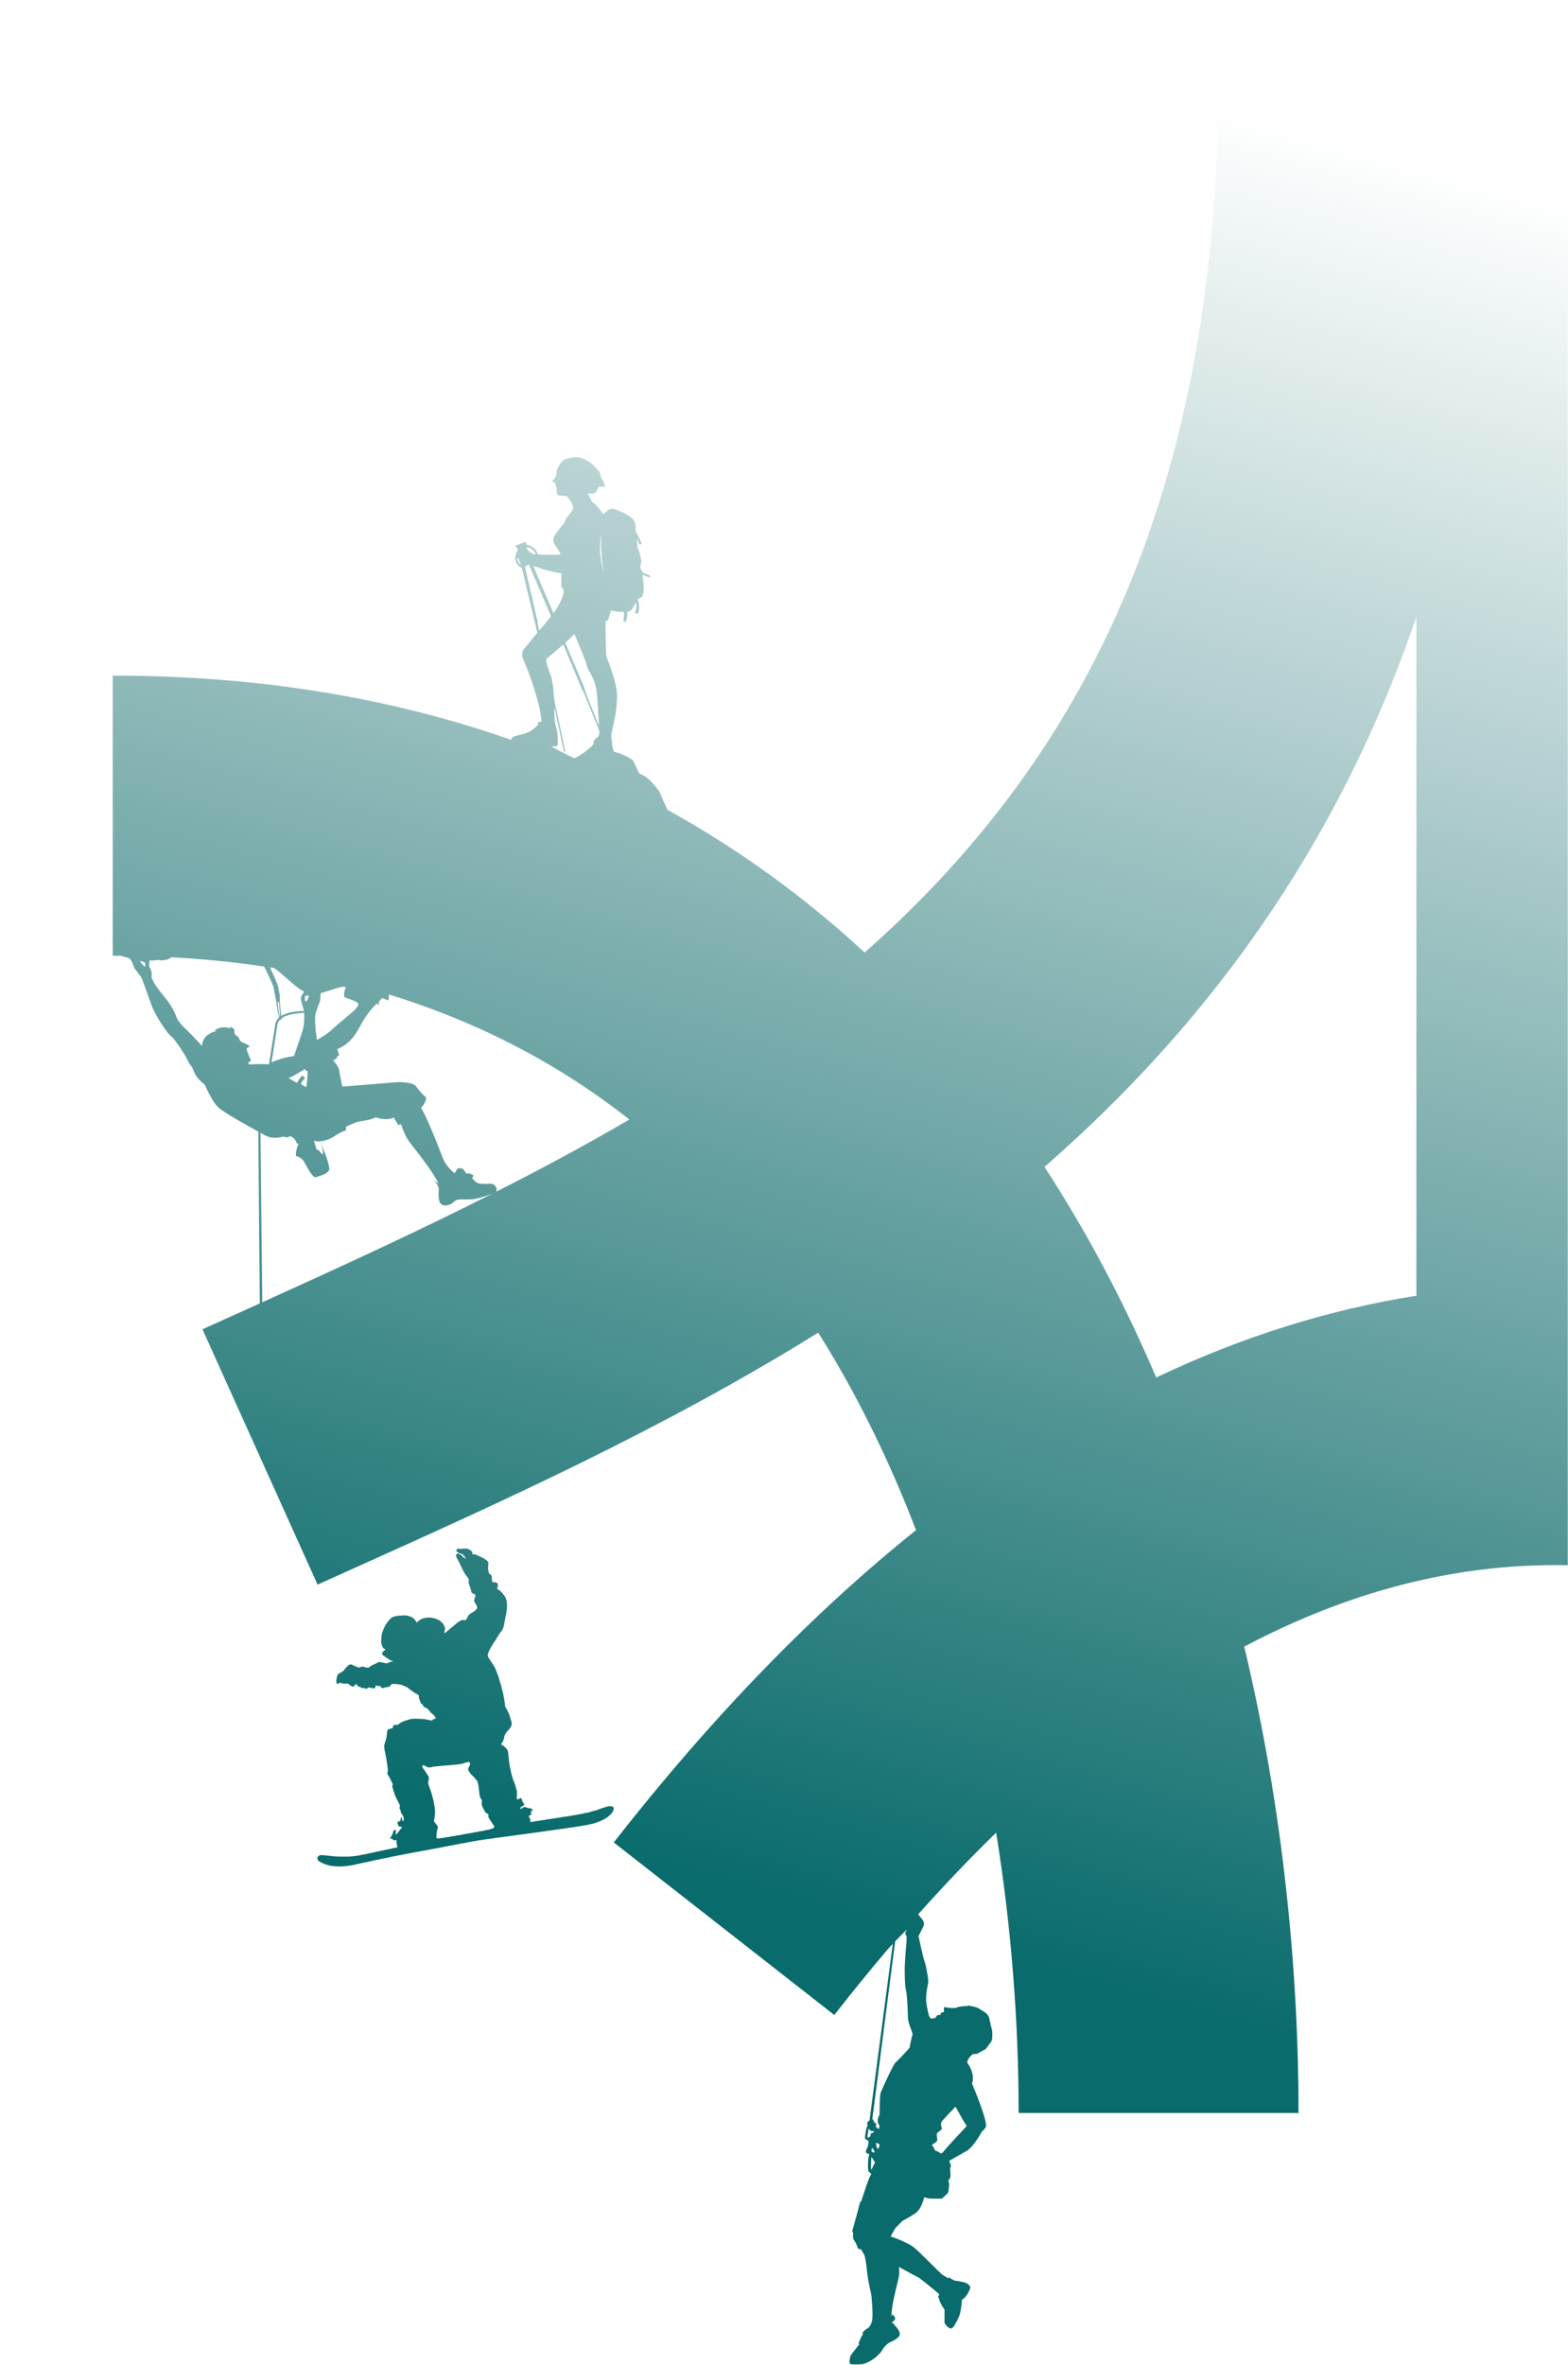 <svg width="779" height="1174" viewBox="0 0 779 1174" fill="none" xmlns="http://www.w3.org/2000/svg">
<g clip-path="url(#clip0_1576_681)">
<mask id="mask0_1576_681" style="mask-type:luminance" maskUnits="userSpaceOnUse" x="0" y="0" width="779" height="1174">
<path d="M779 0H0V1174H779V0Z" fill="white"/>
</mask>
<g mask="url(#mask0_1576_681)">
<path fill-rule="evenodd" clip-rule="evenodd" d="M1036.23 -263.736C904.343 84.469 946.849 301.534 1036.23 434.259C1056.15 463.835 1078.84 490.463 1103.47 514.61C1196.37 408.307 1331.09 335.413 1516 335.413V474.471C1378.41 474.471 1281.42 524.891 1212.9 600.717C1278.57 642.971 1348.53 675.35 1412.43 703.65L1356.13 830.799C1292.94 802.816 1214.15 767.179 1136.37 716.828C1128.17 733.921 1120.75 751.511 1114.1 769.445C1158.09 803.715 1198.29 842.075 1234.23 881.213L1131.81 975.266C1113.73 955.573 1095.06 936.795 1075.89 919.199C1069.08 963.525 1065.92 1007.47 1065.92 1049H926.877C926.877 980.5 934.267 904.338 951.9 827.911C904.72 801.695 855.857 784.314 806.274 778.841C749.39 772.562 686.217 781.491 618.148 817.47C637.292 897.457 645.121 977.473 645.121 1049H506.073C506.073 1004.5 502.572 957.278 494.9 909.821C482.103 922.286 469.181 935.786 456.143 950.384C456.226 950.468 456.308 950.555 456.387 950.644C456.485 950.753 456.578 950.866 456.669 950.983C456.762 951.103 456.935 951.322 457.187 951.64C457.48 952.01 457.881 952.514 458.389 953.152C458.518 953.314 458.617 953.486 458.686 953.67C458.716 953.751 458.75 953.84 458.786 953.937L458.895 954.231C459.003 954.523 459.049 954.797 459.033 955.051C458.997 955.646 458.861 956.171 458.627 956.626C457.786 958.259 457.027 959.765 456.349 961.145C456.345 961.153 456.342 961.162 456.34 961.17C456.337 961.185 456.337 961.2 456.34 961.215C457.068 964.653 457.842 968.076 458.662 971.484C458.81 972.098 458.972 972.674 459.149 973.213C459.437 974.085 459.615 974.654 459.683 974.922C460.182 976.862 460.605 979.027 460.953 981.418C461.078 982.273 461.147 983.061 461.162 983.781C461.17 984.134 461.119 984.56 461.007 985.059C460.645 986.675 460.373 988.396 460.191 990.222C460.024 991.915 460.08 993.609 460.36 995.305C460.678 997.226 461.04 998.978 461.444 1000.56C461.503 1000.79 461.609 1001.01 461.764 1001.22C461.879 1001.38 462.099 1001.67 462.424 1002.1C462.437 1002.12 462.452 1002.13 462.471 1002.14C462.478 1002.14 462.486 1002.15 462.494 1002.15C462.502 1002.15 462.51 1002.15 462.519 1002.15C463.117 1002.11 463.782 1002 464.514 1001.82C464.728 1001.77 464.863 1001.67 464.92 1001.52C464.983 1001.35 465.016 1001.26 465.02 1001.26C465.217 1000.93 465.478 1000.64 465.803 1000.36C465.836 1000.34 465.874 1000.32 465.919 1000.32H467.112C467.162 1000.32 467.195 1000.3 467.211 1000.26L467.626 999.142C467.641 999.101 467.673 999.081 467.722 999.084C468.108 999.101 468.476 999.045 468.826 998.916C468.886 998.894 468.936 998.855 468.97 998.805C469.004 998.756 469.02 998.698 469.015 998.639C468.963 998.042 468.942 997.573 468.951 997.235C468.956 997.06 468.981 996.868 469.026 996.66C469.065 996.476 469.193 996.408 469.409 996.456C471.238 996.865 473.126 996.996 475.072 996.849C475.085 996.848 475.098 996.846 475.111 996.843C475.118 996.841 475.125 996.839 475.131 996.836C475.139 996.833 475.146 996.83 475.153 996.826C475.163 996.82 475.173 996.814 475.182 996.806C475.32 996.688 475.409 996.608 475.448 996.567C475.523 996.491 475.652 996.436 475.836 996.4C476.912 996.194 477.982 996.043 479.046 995.948C479.634 995.894 480.134 995.914 480.546 996.006C480.572 996.012 480.597 996.011 480.619 996.004C480.64 995.998 480.658 995.986 480.675 995.969L480.971 995.669C480.993 995.647 481.019 995.634 481.048 995.63C481.063 995.628 481.08 995.628 481.097 995.631C481.973 995.79 482.954 996.008 484.039 996.283C484.783 996.473 485.471 996.706 486.104 996.985C486.31 997.076 486.486 997.214 486.664 997.353C486.802 997.461 486.94 997.57 487.093 997.656L487.136 997.681C488.706 998.567 490.374 999.508 491.188 1001.08C491.331 1001.35 491.469 1001.86 491.601 1002.59C491.883 1004.15 492.255 1005.71 492.719 1007.29C492.853 1007.74 492.93 1008.15 492.951 1008.5C493.009 1009.48 493.015 1010.45 492.971 1011.4C492.943 1011.99 492.86 1012.53 492.722 1013C492.648 1013.26 492.496 1013.54 492.264 1013.85C492.045 1014.14 491.256 1015.2 489.898 1017.03C489.78 1017.19 489.629 1017.32 489.447 1017.42C488.308 1018.04 487.367 1018.54 486.626 1018.92C486.521 1018.98 486.405 1019.07 486.282 1019.16C486.103 1019.3 485.908 1019.45 485.709 1019.52C485.579 1019.57 485.428 1019.61 485.255 1019.63C484.689 1019.73 484.094 1019.75 483.471 1019.72C483.406 1019.72 483.344 1019.74 483.296 1019.78C482.339 1020.53 481.579 1021.39 481.017 1022.34C480.707 1022.86 480.565 1023.41 480.59 1024C480.592 1024.02 480.595 1024.05 480.6 1024.08C480.601 1024.08 480.603 1024.09 480.605 1024.1L480.611 1024.12C480.624 1024.16 480.643 1024.2 480.668 1024.24C481.951 1026.04 482.794 1027.94 483.196 1029.95C483.493 1031.43 483.404 1032.9 482.928 1034.36C482.915 1034.4 482.917 1034.44 482.932 1034.47C484.686 1038.6 486.287 1042.72 487.736 1046.85C488.466 1048.92 489.051 1050.86 489.492 1052.65C489.683 1053.43 489.815 1054.23 489.863 1054.94C489.89 1055.36 489.856 1055.67 489.762 1055.89C489.622 1056.21 489.378 1056.6 489.03 1057.05C488.682 1057.5 488.308 1057.84 487.909 1058.08C487.873 1058.1 487.845 1058.13 487.826 1058.17C486.703 1060.3 485.341 1062.41 483.739 1064.48C483.157 1065.23 482.551 1065.91 481.923 1066.5C481.289 1067.1 480.799 1067.5 480.453 1067.7C476.355 1070.01 473.402 1071.69 471.595 1072.72C471.582 1072.73 471.572 1072.74 471.567 1072.76C471.565 1072.76 471.564 1072.77 471.564 1072.78C471.564 1072.78 471.565 1072.79 471.569 1072.8C471.86 1073.43 472.119 1074.07 472.345 1074.73C472.42 1074.94 472.451 1075.13 472.438 1075.28C472.411 1075.59 472.232 1075.97 472.074 1076.26C472.018 1076.37 472 1076.51 472.019 1076.7C472.131 1077.83 472.194 1078.91 472.207 1079.96C472.21 1080.18 472.186 1080.51 472.135 1080.95C472.117 1081.11 472.034 1081.27 471.888 1081.44C471.614 1081.75 471.358 1082.24 471.12 1082.89C471.107 1082.92 471.11 1082.96 471.128 1082.99C471.231 1083.19 471.325 1083.35 471.41 1083.48C471.502 1083.63 471.546 1083.81 471.542 1084.02C471.514 1085.56 471.38 1086.89 471.139 1088.01C471.124 1088.08 471.096 1088.17 471.056 1088.28C471.016 1088.39 470.963 1088.52 470.898 1088.68C470.829 1088.84 470.681 1089.03 470.456 1089.23C469.624 1089.97 468.792 1090.72 467.959 1091.47C467.943 1091.48 467.925 1091.49 467.905 1091.5C467.886 1091.51 467.865 1091.51 467.843 1091.51C464.86 1091.51 463.264 1091.51 463.053 1091.51C462.512 1091.52 461.976 1091.48 461.447 1091.38C461.352 1091.36 461.259 1091.34 461.169 1091.33C461.016 1091.3 460.87 1091.27 460.729 1091.24C460.629 1091.22 460.531 1091.2 460.437 1091.18C460.314 1091.15 460.196 1091.13 460.084 1091.1C460.01 1091.08 459.938 1091.06 459.869 1091.05C459.8 1091.03 459.721 1091 459.638 1090.97C459.574 1090.94 459.508 1090.91 459.444 1090.88C459.393 1090.86 459.344 1090.83 459.297 1090.8C459.25 1090.77 459.22 1090.78 459.206 1090.83C458.794 1092.28 458.296 1093.65 457.714 1094.92C457.447 1095.51 457.13 1096.09 456.764 1096.67C456.178 1097.59 455.425 1098.35 454.504 1098.96C452.743 1100.13 450.81 1101.27 448.706 1102.37C448.468 1102.49 448.258 1102.65 448.075 1102.83C447.651 1103.26 446.649 1104.27 445.069 1105.87C444.856 1106.09 444.673 1106.33 444.521 1106.61C444.331 1106.95 444.144 1107.28 443.96 1107.62C443.715 1108.06 443.475 1108.49 443.239 1108.91C442.995 1109.35 442.756 1109.78 442.523 1110.19C442.498 1110.24 442.511 1110.27 442.561 1110.29C445.117 1111.2 447.509 1112.17 449.736 1113.22C451.407 1114 453.068 1114.88 454.447 1116.06C455.004 1116.53 455.588 1117.06 456.197 1117.64C458.611 1119.93 461.326 1122.64 463.535 1124.85L463.552 1124.87L463.588 1124.9C464.214 1125.53 464.799 1126.11 465.324 1126.64C466.185 1127.49 467.039 1128.3 467.886 1129.06C468.005 1129.17 468.136 1129.27 468.277 1129.36C468.576 1129.55 469.492 1130.1 471.026 1131.01C471.048 1131.03 471.068 1131.03 471.087 1131.02C471.101 1131.02 471.115 1131.01 471.127 1131L471.44 1130.68C471.479 1130.64 471.521 1130.64 471.566 1130.67C472.259 1131.15 473.102 1131.69 474.011 1132.1C474.243 1132.2 474.536 1132.27 474.89 1132.29C475.282 1132.31 475.918 1132.41 476.798 1132.59C477.886 1132.8 478.468 1132.92 478.544 1132.94C479.158 1133.07 479.654 1133.24 480.032 1133.44C480.828 1133.87 481.707 1134.47 481.985 1135.28C482.066 1135.52 482.054 1135.79 481.951 1136.11C481.475 1137.56 480.689 1138.94 479.723 1140.15C479.192 1140.81 478.6 1141.32 477.948 1141.69C477.91 1141.71 477.889 1141.74 477.886 1141.78C477.735 1143.94 477.462 1146.03 477.068 1148.04C476.942 1148.69 476.78 1149.25 476.58 1149.73C475.938 1151.28 475.205 1152.76 474.378 1154.16C474.115 1154.6 473.717 1155.13 473.384 1155.46C473.318 1155.52 473.253 1155.58 473.189 1155.63C473.078 1155.72 472.969 1155.8 472.861 1155.86C472.218 1156.22 471.348 1155.63 470.865 1155.22C470.215 1154.66 469.692 1154.03 469.295 1153.31C469.256 1153.24 469.237 1153.15 469.238 1153.04C469.243 1152.46 469.245 1150.33 469.244 1146.66C469.244 1146.63 469.239 1146.61 469.23 1146.59C469.224 1146.57 469.217 1146.56 469.207 1146.55C468.467 1145.53 467.812 1144.45 467.243 1143.32C466.816 1142.47 466.566 1141.66 466.493 1140.9C466.489 1140.86 466.471 1140.82 466.437 1140.8L466.094 1140.52C466.08 1140.51 466.069 1140.5 466.062 1140.48C466.055 1140.47 466.051 1140.45 466.051 1140.43V1140.09C466.051 1140.08 466.053 1140.07 466.056 1140.06C466.06 1140.05 466.066 1140.04 466.074 1140.03L466.487 1139.61C466.504 1139.6 466.514 1139.57 466.514 1139.55V1138.89C466.514 1138.86 466.5 1138.83 466.473 1138.81C464.405 1137.04 462.137 1135.16 459.672 1133.19C458.763 1132.46 457.756 1131.7 456.652 1130.9C456.263 1130.62 455.804 1130.36 455.273 1130.11C455.036 1129.99 454.77 1129.86 454.476 1129.71C454.137 1129.54 453.76 1129.34 453.345 1129.12C451.068 1127.9 448.829 1126.67 446.629 1125.43H446.625H446.62C446.616 1125.43 446.613 1125.43 446.61 1125.43C446.603 1125.43 446.596 1125.43 446.59 1125.43C446.584 1125.44 446.58 1125.44 446.577 1125.45C446.574 1125.45 446.573 1125.46 446.574 1125.47C446.778 1126.81 446.811 1128.15 446.673 1129.48C446.617 1130.01 446.466 1130.79 446.217 1131.8C445.358 1135.33 444.406 1139.28 443.687 1142.91C443.361 1144.56 443.12 1146.22 442.966 1147.89C442.931 1148.27 442.932 1148.72 442.934 1149.14C442.934 1149.43 442.935 1149.71 442.924 1149.93C442.919 1150.02 442.924 1150.06 442.94 1150.05C442.946 1150.05 442.953 1150.04 442.963 1150.02C442.972 1150 442.983 1149.98 442.996 1149.94L443.337 1149.02C443.339 1149.02 443.342 1149.01 443.346 1149.01C443.35 1149.01 443.355 1149 443.361 1149C443.366 1149 443.372 1149 443.377 1149C443.383 1149 443.387 1149.01 443.391 1149.01C443.898 1149.49 444.562 1150.2 444.71 1150.82C444.825 1151.3 444.527 1151.71 444.166 1152.07C443.821 1152.42 443.434 1152.75 443.004 1153.06C442.998 1153.06 442.994 1153.07 442.991 1153.07C442.988 1153.08 442.987 1153.09 442.988 1153.09C442.988 1153.1 442.991 1153.1 442.995 1153.11C442.997 1153.11 442.998 1153.11 443 1153.11L443.002 1153.12C443.005 1153.12 443.008 1153.12 443.012 1153.12C443.24 1153.22 443.431 1153.31 443.583 1153.38C443.75 1153.45 443.887 1153.56 443.994 1153.7C444.091 1153.83 444.178 1153.95 444.262 1154.07H444.263C444.49 1154.39 444.688 1154.66 444.962 1154.93C445.895 1155.86 446.745 1157.07 446.97 1158.3C447.101 1159.02 446.892 1159.65 446.344 1160.21C445.903 1160.65 445.473 1161.01 445.053 1161.29C444.276 1161.8 443.457 1162.25 442.598 1162.64C442.064 1162.88 441.662 1163.1 441.39 1163.29C440.428 1163.99 439.629 1164.76 438.991 1165.62C438.919 1165.71 438.677 1166.09 438.265 1166.76C438.002 1167.19 437.741 1167.55 437.483 1167.86C435.572 1170.12 433.226 1171.85 430.445 1173.06C429.225 1173.58 427.898 1173.89 426.465 1173.96C425.594 1174.01 424.865 1174.01 424.276 1173.98C423.55 1173.93 422.482 1173.81 422.038 1173.24C422.013 1173.21 422 1173.17 422 1173.13C421.999 1172.17 422.109 1171.23 422.33 1170.29C422.459 1169.75 422.736 1169.2 423.159 1168.64C424.477 1166.93 425.735 1165.3 426.934 1163.76C426.968 1163.72 426.962 1163.68 426.919 1163.65L426.584 1163.38C426.553 1163.36 426.541 1163.32 426.549 1163.29C426.555 1163.26 426.569 1163.21 426.59 1163.15L426.601 1163.12L426.61 1163.1C426.618 1163.08 426.627 1163.06 426.637 1163.03C427.156 1161.77 427.659 1160.66 428.145 1159.7C428.295 1159.41 428.467 1159.13 428.661 1158.88C428.683 1158.85 428.716 1158.83 428.754 1158.82L428.85 1158.8C428.938 1158.78 428.944 1158.75 428.869 1158.7L428.399 1158.42C428.386 1158.41 428.376 1158.4 428.371 1158.39C428.369 1158.38 428.368 1158.38 428.37 1158.37C428.371 1158.36 428.373 1158.36 428.375 1158.36C428.664 1157.93 429.047 1157.47 429.525 1156.98C429.935 1156.57 430.355 1156.26 430.786 1156.06C431.061 1155.94 431.255 1155.82 431.369 1155.7C431.915 1155.16 432.333 1154.57 432.624 1153.94C433.105 1152.89 433.373 1151.79 433.429 1150.66C433.479 1149.65 433.495 1148.83 433.477 1148.18C433.405 1145.62 433.241 1142.93 432.982 1140.11C432.927 1139.53 432.819 1138.89 432.657 1138.19C432.135 1135.97 431.683 1133.79 431.303 1131.67C431.176 1130.97 431.062 1130.19 430.959 1129.33L430.898 1128.82C430.81 1128.08 430.641 1126.66 430.391 1124.56C430.249 1123.38 430.058 1122.2 429.819 1121.02C429.657 1120.24 429.519 1119.74 429.403 1119.52C428.974 1118.73 428.483 1117.84 427.93 1116.86C427.91 1116.83 427.879 1116.8 427.836 1116.79C427.342 1116.68 426.743 1116.51 426.309 1116.27C426.205 1116.21 426.126 1116.08 426.072 1115.89C425.938 1115.41 425.704 1114.78 425.371 1113.99C425.237 1113.67 425.04 1113.32 424.782 1112.93C424.482 1112.48 424.149 1111.93 423.904 1111.41C423.841 1111.27 423.81 1111.1 423.811 1110.89C423.816 1109.99 423.817 1109.12 423.813 1108.28C423.813 1108.24 423.797 1108.2 423.764 1108.18L423.401 1107.89C423.365 1107.86 423.352 1107.82 423.363 1107.78C423.854 1106.02 424.79 1102.66 426.171 1097.7C426.355 1097.03 426.589 1096.08 426.871 1094.85C427.009 1094.24 427.207 1093.74 427.445 1093.13C427.459 1093.1 427.483 1093.07 427.516 1093.04C427.755 1092.87 427.894 1092.73 427.932 1092.61C428.619 1090.47 429.37 1088.2 430.187 1085.8C430.775 1084.08 431.337 1082.55 431.874 1081.22C432.106 1080.64 432.433 1080.02 432.854 1079.34C432.867 1079.32 432.872 1079.3 432.869 1079.27C432.866 1079.26 432.861 1079.24 432.853 1079.23C432.847 1079.22 432.841 1079.22 432.833 1079.21C432.081 1078.54 431.686 1078.18 431.648 1078.15C431.463 1077.98 431.421 1077.87 431.39 1077.65C431.322 1077.2 431.279 1076.71 431.261 1076.2C431.254 1076 431.248 1075.52 431.244 1074.74C431.237 1073.7 431.292 1072.63 431.409 1071.51C431.469 1070.94 431.584 1070.38 431.754 1069.83C431.784 1069.74 431.876 1069.62 431.921 1069.53C431.939 1069.49 431.926 1069.47 431.882 1069.46C431.334 1069.33 430.205 1068.92 430.171 1068.32C430.16 1068.11 430.199 1067.87 430.288 1067.59C430.44 1067.11 430.619 1066.68 430.825 1066.29C431.037 1065.88 431.179 1065.52 431.249 1065.2C431.376 1064.62 431.452 1064.14 431.476 1063.74C431.497 1063.41 431.47 1062.73 431.124 1062.58C430.637 1062.38 429.684 1061.87 429.717 1061.32C429.788 1060.16 429.966 1058.9 430.251 1057.54C430.462 1056.54 430.72 1055.77 431.025 1055.24C431.033 1055.22 431.038 1055.21 431.041 1055.2C431.047 1055.17 431.045 1055.15 431.034 1055.12C430.611 1054.07 430.909 1053.28 431.93 1052.76C431.939 1052.75 431.948 1052.75 431.955 1052.74C431.961 1052.73 431.966 1052.73 431.971 1052.72C431.985 1052.71 431.993 1052.69 431.996 1052.67L443.546 965.095C443.55 965.066 443.548 965.05 443.539 965.045C443.53 965.041 443.514 965.05 443.491 965.073C442.758 965.806 442.071 966.551 441.432 967.308C441.313 967.449 441.171 967.601 441.008 967.763C432.216 978.112 423.373 988.965 414.481 1000.34L304.938 914.69C354.263 851.596 404.443 800.221 455.106 759.631C442.137 725.928 426.443 693.569 407.747 663.587C407.332 662.923 406.917 662.26 406.5 661.599C329.436 709.463 248.894 745.692 176.59 778.216L176.394 778.304L176.092 778.439L175.566 778.676C169.577 781.371 163.644 784.04 157.775 786.688L100.587 659.936L103.286 658.718L108.799 656.231L108.8 656.23L108.802 656.229C115.569 653.176 122.327 650.129 129.069 647.08L128.317 561.922C128.324 561.882 128.317 561.84 128.299 561.803C128.281 561.765 128.252 561.735 128.216 561.714C125.186 560.06 122.061 558.31 118.84 556.467C115.585 554.603 112.775 552.881 110.411 551.302C108.728 550.179 107.34 548.76 106.247 547.043C104.594 544.448 103.182 541.793 102.011 539.076C101.894 538.806 101.617 538.359 101.359 538.156C99.718 536.861 98.144 535.314 97.097 533.523C96.84 533.078 96.532 532.4 96.175 531.489C95.783 530.49 95.45 529.82 95.175 529.478C94.55 528.707 94.003 528.005 93.568 527.076C93.008 525.878 92.62 525.095 92.403 524.727C90.645 521.751 88.717 518.882 86.619 516.119C86.273 515.661 85.883 515.246 85.451 514.874C84.642 514.178 83.952 513.484 83.373 512.739C81.028 509.728 78.949 506.51 77.137 503.085C76.299 501.5 75.58 499.864 74.98 498.177C73.111 492.916 71.649 488.866 70.593 486.029C70.477 485.717 70.23 485.275 69.855 484.703C69.403 484.017 68.887 483.384 68.383 482.766C67.678 481.901 66.999 481.068 66.561 480.167C66.466 479.968 66.322 479.559 66.129 478.938C65.8 477.876 65.28 476.907 64.568 476.029C64.377 475.796 64.166 475.624 63.85 475.551C62.503 475.23 61.182 474.906 59.912 474.484C58.612 474.475 57.308 474.471 56 474.471V335.413C129.954 335.413 195.838 346.888 254.209 367.387C254.153 367.25 254.108 367.106 254.076 366.955C254.035 366.769 254.08 366.607 254.209 366.468C254.618 366.031 255.122 365.718 255.723 365.528C256.497 365.286 257.348 365.081 258.211 364.872C259.979 364.445 261.797 364.006 263.108 363.216C264.656 362.28 265.958 361.248 267.016 360.122C267.113 360.019 267.177 359.888 267.199 359.745L267.331 358.811C267.368 358.559 267.515 358.424 267.773 358.406L268.663 358.335C268.674 358.334 268.685 358.333 268.696 358.331C268.707 358.329 268.717 358.327 268.728 358.324C268.754 358.317 268.78 358.307 268.805 358.295C268.849 358.272 268.888 358.241 268.92 358.203C268.952 358.166 268.976 358.122 268.991 358.076C269.005 358.029 269.011 357.98 269.006 357.931C268.741 355.07 268.28 352.354 267.624 349.781C265.608 341.91 263.115 334.588 260.145 327.814C259.644 326.67 259.401 325.799 259.416 325.201C259.445 323.911 259.683 322.995 260.129 322.452C262.343 319.748 264.569 317.039 266.806 314.324C266.909 314.2 266.942 314.062 266.906 313.909L259.316 282.18C259.297 282.096 259.26 282.019 259.206 281.952C259.152 281.886 259.084 281.833 259.007 281.797C257.053 280.868 256.059 279.186 256.022 276.752C256.003 275.528 256.348 274.498 257.055 273.664C257.173 273.523 257.236 273.345 257.232 273.161C257.214 272.359 256.888 271.784 256.254 271.434C255.804 271.186 255.821 270.978 256.304 270.811C258.139 270.173 259.635 269.626 260.792 269.171C261.017 269.083 261.177 269.085 261.273 269.176C261.376 269.271 261.422 269.462 261.411 269.75C261.393 270.18 261.595 270.446 262.019 270.548C264.698 271.201 266.364 272.68 267.016 274.987C267.04 275.073 267.092 275.15 267.164 275.205C267.235 275.26 267.323 275.291 267.414 275.293C271.722 275.417 275.02 275.449 277.309 275.391C277.707 275.38 277.941 275.349 278.011 275.298C278.383 275.029 278.444 274.702 278.193 274.32C277.585 273.391 276.992 272.501 276.413 271.652C274.81 269.291 274.174 267.722 275.855 265.35C277.299 263.31 278.587 261.626 279.719 260.3C280.118 259.832 280.459 259.098 280.76 258.447C280.818 258.323 280.874 258.202 280.929 258.086C281.422 257.04 282.173 256.15 282.876 255.315C283.989 253.995 284.985 252.814 284.66 251.374C284.381 250.115 283.762 249.251 283.073 248.29L282.963 248.137C282.913 248.067 282.863 247.997 282.813 247.926C282.713 247.784 282.611 247.638 282.51 247.488C282.131 246.93 281.849 246.55 281.664 246.346C281.606 246.279 281.533 246.227 281.45 246.193C281.368 246.159 281.279 246.144 281.189 246.149C280.017 246.222 278.928 246.167 277.922 245.985C276.588 245.747 276.575 244.79 276.561 243.782C276.554 243.307 276.547 242.821 276.402 242.394C276.159 241.665 276.037 240.911 276.037 240.131C276.037 239.945 275.964 239.796 275.816 239.683C275.613 239.526 275.464 239.442 275.368 239.431C274.2 239.329 274.055 238.919 274.932 238.201C275.028 238.125 275.385 237.659 276.004 236.802C276.266 236.441 276.406 235.893 276.424 235.157C276.45 234.002 276.8 232.823 277.474 231.621C278.42 229.926 279.486 228.461 281.288 227.86C282.851 227.335 284.535 227.049 286.341 227.002C289.503 226.92 293.289 229.391 295.356 231.621C296.311 232.652 297.018 233.382 297.479 233.812C298.025 234.322 298.145 235.016 298.268 235.728C298.369 236.306 298.471 236.897 298.806 237.409C299.546 238.546 300.138 239.746 300.58 241.011C300.589 241.036 300.595 241.062 300.598 241.088C300.603 241.121 300.603 241.155 300.599 241.189C300.591 241.248 300.57 241.306 300.537 241.356C300.504 241.406 300.459 241.448 300.408 241.478C300.356 241.508 300.297 241.526 300.237 241.53L297.473 241.749C297.278 241.763 297.166 241.867 297.136 242.06C297.048 242.669 296.69 243.383 296.064 244.203C295.647 244.753 295.074 245.039 294.345 245.061C293.582 245.087 292.885 245.026 292.255 244.881C292.251 244.88 292.247 244.879 292.243 244.879C292.233 244.877 292.223 244.877 292.213 244.878C292.202 244.878 292.192 244.88 292.182 244.883C292.178 244.884 292.173 244.885 292.169 244.887C292.141 244.896 292.117 244.913 292.099 244.936C292.081 244.958 292.07 244.985 292.067 245.013C292.065 245.041 292.07 245.069 292.084 245.094L294.019 248.964C294.103 249.135 294.225 249.273 294.383 249.379C296.321 250.658 297.658 252.474 299.19 254.556L299.372 254.803L299.568 255.069C299.686 255.229 299.817 255.24 299.961 255.102L300.053 255.013L300.148 254.92C301.361 253.741 303.059 252.091 304.798 252.626C308.519 253.781 311.44 255.218 313.559 256.938C315.365 258.407 316.081 260.513 315.709 263.257C315.706 263.274 315.708 263.298 315.713 263.326C315.718 263.354 315.726 263.387 315.738 263.424C315.751 263.463 315.767 263.506 315.786 263.551C315.804 263.593 315.825 263.638 315.847 263.683L318.749 269.499C318.948 269.892 318.806 270.129 318.324 270.209C318.313 270.209 318.233 270.222 318.086 270.248C317.791 270.295 317.583 270.169 317.461 269.871L316.588 267.744C316.441 267.391 316.383 267.404 316.417 267.783L316.759 271.986C316.774 272.164 316.828 272.328 316.92 272.478C317.72 273.76 317.976 275.101 318.23 276.435C318.327 276.944 318.424 277.452 318.55 277.955C318.744 278.718 318.555 279.365 318.369 280.005C318.182 280.645 317.998 281.278 318.197 282.016C318.777 284.186 320.275 284.945 322.514 285.508C322.823 285.589 322.971 285.787 322.956 286.104C322.952 286.188 322.95 286.239 322.95 286.257C322.924 286.618 322.742 286.733 322.403 286.602L319.479 285.47C319.45 285.459 319.418 285.455 319.387 285.459C319.356 285.463 319.327 285.475 319.302 285.494C319.289 285.503 319.278 285.514 319.269 285.526C319.262 285.534 319.256 285.543 319.251 285.553C319.249 285.557 319.246 285.561 319.244 285.566C319.238 285.58 319.234 285.595 319.231 285.611C319.231 285.616 319.23 285.62 319.23 285.625C319.229 285.635 319.229 285.646 319.23 285.656C319.297 286.319 319.466 287.782 319.739 290.045C319.934 291.659 319.829 293.33 319.424 295.057C319.104 296.417 318.485 296.672 317.375 297.129C317.258 297.177 317.136 297.228 317.008 297.282C316.835 297.358 316.78 297.484 316.842 297.659C317.638 299.849 317.752 301.981 317.185 304.054C317.108 304.327 316.927 304.475 316.643 304.497L315.936 304.551C315.556 304.584 315.433 304.424 315.565 304.07C316.085 302.704 316.269 301.321 316.118 299.922C316.052 299.291 315.866 299.253 315.56 299.807C315.088 300.667 314.569 301.518 314.001 302.359C313.452 303.172 312.765 303.591 311.939 303.617C311.914 303.617 311.889 303.621 311.864 303.628C311.847 303.632 311.829 303.639 311.813 303.646C311.773 303.665 311.737 303.69 311.708 303.723C311.678 303.755 311.656 303.792 311.641 303.833C311.627 303.874 311.621 303.918 311.624 303.961C311.724 305.495 311.51 306.956 310.983 308.345C310.861 308.662 310.642 308.758 310.325 308.634L310.054 308.525C309.917 308.473 309.803 308.372 309.737 308.243C309.67 308.113 309.655 307.964 309.695 307.825C310.049 306.543 310.108 305.264 309.872 303.988C309.835 303.788 309.715 303.693 309.513 303.704C307.486 303.784 305.601 303.584 303.858 303.103C303.809 303.089 303.758 303.085 303.707 303.091C303.657 303.098 303.608 303.114 303.563 303.14C303.519 303.165 303.48 303.199 303.449 303.24C303.446 303.243 303.444 303.247 303.441 303.25C303.439 303.254 303.436 303.258 303.434 303.261C303.426 303.273 303.419 303.285 303.413 303.298C303.4 303.323 303.39 303.349 303.382 303.376C302.826 305.464 302.481 306.734 302.349 307.186C302.161 307.809 301.75 308.164 301.116 308.252C300.936 308.277 300.845 308.377 300.845 308.552C300.867 315.687 300.971 321.177 301.155 325.021C301.188 325.682 301.448 326.546 301.663 327.06C303.104 330.481 304.405 334.36 305.566 338.696C306.314 341.488 306.636 344.23 306.533 346.922C306.382 350.749 305.947 354.269 305.229 357.482C304.337 361.462 303.863 363.621 303.808 363.96L303.785 364.102C303.659 364.873 303.575 365.387 303.742 366.124C303.9 366.827 303.981 367.494 303.985 368.125C303.999 369.544 304.203 370.325 304.588 371.799C304.671 372.119 304.763 372.471 304.864 372.869C304.908 373.044 305.019 373.155 305.196 373.202C308.04 373.957 310.823 375.157 313.542 376.804C314.099 377.143 314.429 377.418 314.532 377.63C316.153 381.022 317.135 383.063 317.478 383.751C317.56 383.91 317.695 384.036 317.859 384.107C320.177 385.105 322.119 386.477 323.685 388.222C326.11 390.926 327.522 392.77 327.92 393.754C329.066 396.578 330.299 399.337 331.621 402.033C367.794 422.039 400.381 445.94 429.576 472.882C455.417 450.071 479.221 424.96 500.481 396.85C593.238 274.2 645.906 80.808 566.402 -263.736H1036.23ZM134.123 480.259C134.832 480.37 135.541 480.481 136.248 480.594C138.042 481.861 140.354 483.873 142.647 485.87C146.112 488.886 149.537 491.867 151.079 492.192C151.192 492.216 150.007 494.072 149.924 494.151C149.266 494.782 149.538 496.468 149.746 497.271C149.938 498.009 150.351 499.508 150.985 501.768C150.99 501.785 150.991 501.803 150.987 501.82C150.984 501.838 150.977 501.854 150.967 501.868C150.957 501.883 150.943 501.894 150.928 501.902C150.912 501.911 150.895 501.915 150.877 501.915C146.946 502.019 143.213 502.431 139.783 504.298C139.771 504.304 139.757 504.308 139.743 504.308C139.729 504.308 139.716 504.305 139.703 504.298C139.691 504.292 139.681 504.283 139.673 504.271C139.665 504.26 139.66 504.247 139.658 504.233C139.61 503.749 139.411 501.71 139.062 498.117C138.99 497.36 138.971 496.237 139.006 494.748C139.021 494.079 138.883 493.472 138.72 492.753C138.594 492.196 138.453 491.571 138.355 490.8C138.104 488.809 136.147 484.615 134.87 481.879C134.575 481.246 134.316 480.691 134.123 480.259ZM85.009 475.225C101.002 476.07 116.404 477.617 131.238 479.821C133.654 484.588 135.868 489.575 135.972 490.371C136.135 491.703 136.346 492.891 136.605 493.937C136.942 495.298 137.16 496.456 137.261 497.41C137.483 499.545 137.971 502.616 138.617 504.99C138.645 505.093 138.621 505.183 138.546 505.26C137.657 506.184 137.044 506.975 136.815 508.314C136.534 509.969 135.487 516.577 133.673 528.138C133.661 528.217 133.62 528.288 133.557 528.337C133.494 528.387 133.415 528.411 133.335 528.406C130.325 528.2 127.453 528.213 124.718 528.445C124.326 528.477 124.043 528.437 123.868 528.327C123.58 528.143 123.327 527.98 123.112 527.837C123.107 527.834 123.103 527.831 123.099 527.827C123.093 527.822 123.089 527.815 123.085 527.808C123.079 527.797 123.075 527.784 123.076 527.77C123.076 527.757 123.08 527.744 123.087 527.733C123.094 527.721 123.103 527.712 123.115 527.706C123.479 527.497 123.852 527.236 124.234 526.923C124.579 526.64 124.7 526.388 124.596 526.165C124.471 525.897 124.345 525.651 124.224 525.413C123.908 524.795 123.624 524.238 123.458 523.526C123.354 523.074 123.175 522.703 122.921 522.415C122.865 522.35 122.831 522.267 122.827 522.179C122.803 521.645 122.699 521.158 122.515 520.717C122.497 520.672 122.495 520.624 122.508 520.578C122.521 520.533 122.549 520.494 122.588 520.467L123.863 519.558C123.888 519.54 123.909 519.516 123.924 519.488C123.938 519.46 123.946 519.429 123.947 519.398C123.948 519.366 123.941 519.335 123.928 519.306C123.914 519.278 123.894 519.253 123.87 519.233C122.924 518.492 121.657 517.981 120.571 517.543C120.464 517.5 120.359 517.457 120.256 517.415C119.419 517.077 119.164 516.451 118.902 515.807C118.827 515.623 118.751 515.437 118.661 515.257C118.404 514.739 118.018 514.511 117.588 514.257C117.505 514.208 117.42 514.158 117.334 514.105C116.804 513.774 116.368 512.961 116.401 512.242C116.407 512.115 116.416 511.999 116.424 511.891C116.465 511.356 116.49 511.039 115.979 510.625C115.45 510.195 114.921 509.908 114.394 509.764C114.254 509.727 114.206 509.777 114.249 509.913L114.384 510.358C114.428 510.501 114.379 510.548 114.238 510.499C111.638 509.614 109.186 509.896 106.883 511.343C106.859 511.358 106.839 511.38 106.826 511.406C106.812 511.432 106.807 511.461 106.809 511.49C106.811 511.519 106.821 511.547 106.838 511.571C106.855 511.595 106.878 511.614 106.904 511.626L107.1 511.715C107.395 511.845 107.385 511.943 107.073 512.008C105.425 512.349 103.969 513.086 102.704 514.216C101.308 515.467 100.544 517.093 100.411 519.093C100.409 519.11 100.402 519.127 100.391 519.141C100.38 519.155 100.365 519.166 100.348 519.171C100.331 519.177 100.313 519.178 100.296 519.173C100.278 519.169 100.263 519.159 100.251 519.146C97.318 515.886 94.372 512.85 91.412 510.039C90.828 509.483 90.354 508.964 89.991 508.481C89.415 507.708 88.979 507.154 88.684 506.82C88.337 506.432 88.066 505.965 87.872 505.42C86.835 502.533 85.375 499.83 83.454 497.113C83.148 496.682 82.217 495.52 80.66 493.624C78.895 491.474 77.463 489.603 76.144 487.182C75.84 486.626 75.592 486.08 75.398 485.542C75.295 485.261 75.271 484.916 75.327 484.508C75.472 483.429 75.359 482.466 74.986 481.617C74.922 481.474 74.68 480.965 74.257 480.089C74.105 479.775 74.031 479.472 74.038 479.18C74.043 479.036 74.368 476.55 74.488 476.632C75.042 477.012 76.215 476.853 77.3 476.707C78.284 476.574 79.196 476.451 79.507 476.748C82.383 476.841 84.021 476.188 85.009 475.225ZM193.208 493.717C239.22 507.821 278.736 529.124 312.704 555.778C291.174 568.355 268.977 580.264 246.294 591.752C246.734 591.37 246.873 590.844 246.71 590.173C246.452 589.11 245.631 588.092 244.597 587.781C244.275 587.684 243.671 587.66 242.785 587.708C241.183 587.794 239.654 587.753 238.198 587.585C237.015 587.446 236.247 586.678 235.226 585.656C235.061 585.492 234.891 585.321 234.711 585.146C234.65 585.086 234.634 585.017 234.664 584.939L235.126 583.724C235.186 583.57 235.14 583.452 234.987 583.37C234.556 583.138 234.146 582.936 233.754 582.764C233.694 582.737 233.635 582.71 233.578 582.684C233.144 582.482 232.795 582.32 232.313 582.634C232.202 582.705 232.068 582.732 231.939 582.707C231.809 582.683 231.693 582.61 231.616 582.503L230.031 580.302C229.993 580.25 229.945 580.207 229.889 580.176C229.86 580.16 229.83 580.147 229.798 580.138C229.769 580.129 229.738 580.124 229.707 580.121L227.583 579.963C227.438 579.953 227.327 580.011 227.253 580.136L225.94 582.375C225.889 582.465 225.822 582.477 225.741 582.412C223.77 580.786 222.22 579.036 221.09 577.161C220.57 576.298 219.887 574.739 219.04 572.484C217.279 567.799 215.179 562.673 212.74 557.104C211.49 554.254 210.342 551.954 209.296 550.203C209.276 550.171 209.267 550.134 209.27 550.097C209.273 550.06 209.288 550.025 209.312 549.996C210.369 548.722 211.59 546.862 211.757 545.179C211.76 545.145 211.759 545.111 211.754 545.078C211.75 545.051 211.743 545.025 211.733 545C211.71 544.942 211.675 544.891 211.629 544.85C209.697 543.106 208.021 541.223 206.602 539.2C205.999 538.342 204.1 537.851 203.123 537.669C200.731 537.225 198.409 537.105 196.158 537.309C189.131 537.944 180.482 538.651 170.211 539.429C170.171 539.432 170.132 539.421 170.1 539.398C170.068 539.375 170.047 539.341 170.039 539.302C169.302 535.969 168.8 533.408 168.534 531.618C168.42 530.848 168.225 530.217 167.95 529.725C167.547 529.009 167.175 528.449 166.833 528.044L165.981 527.033C165.745 526.753 165.625 526.612 165.623 526.609C165.574 526.538 165.582 526.477 165.646 526.424C165.65 526.42 165.722 526.369 165.861 526.271C166.058 526.132 166.389 525.9 166.854 525.573C167.337 525.234 167.559 524.894 167.52 524.552C167.516 524.515 167.522 524.476 167.54 524.442C167.557 524.408 167.584 524.38 167.617 524.361L168.337 523.94C168.384 523.913 168.42 523.871 168.439 523.821C168.459 523.772 168.461 523.717 168.445 523.665L167.609 520.949C167.584 520.867 167.612 520.812 167.691 520.782C169.963 519.888 171.992 518.54 173.777 516.738C175.899 514.598 177.296 512.461 178.833 509.577C181.092 505.334 183.8 501.349 187.292 498.15C187.308 498.135 187.327 498.125 187.349 498.122C187.37 498.118 187.392 498.12 187.412 498.128C187.432 498.136 187.45 498.149 187.462 498.166C187.468 498.174 187.473 498.183 187.477 498.191C187.481 498.202 187.484 498.214 187.485 498.226C187.504 498.484 187.57 498.667 187.681 498.773C187.727 498.817 187.786 498.846 187.849 498.857C187.888 498.864 187.927 498.863 187.965 498.856C187.99 498.852 188.013 498.844 188.036 498.834C188.095 498.808 188.144 498.766 188.178 498.712C188.19 498.692 188.2 498.67 188.208 498.648C188.221 498.611 188.227 498.572 188.225 498.532L188.188 497.501C188.186 497.416 188.213 497.341 188.267 497.276L189.663 495.585C189.718 495.518 189.786 495.496 189.869 495.52L192.568 496.489C192.66 496.514 192.756 496.522 192.851 496.51C192.945 496.498 193.036 496.467 193.118 496.419C193.174 495.496 193.202 494.596 193.208 493.717ZM244.963 592.425C242.667 593.382 240.048 594.226 237.105 594.958C234.844 595.519 233.101 595.494 230.594 595.458C230.224 595.453 229.837 595.447 229.43 595.443C228.512 595.436 226.786 595.517 226.126 596.138C225.383 596.836 224.63 597.384 223.868 597.782C222.002 598.759 219.151 598.97 218.358 596.496C217.81 594.785 217.888 593.118 217.976 591.269C217.985 591.063 217.995 590.854 218.004 590.643C218.04 589.84 217.788 588.997 217.247 588.113C217.096 587.87 216.856 587.623 216.626 587.387C216.47 587.226 216.318 587.07 216.202 586.923C216.14 586.84 216.134 586.732 216.186 586.599C216.192 586.582 216.203 586.566 216.217 586.554C216.231 586.542 216.247 586.532 216.265 586.528C216.274 586.525 216.284 586.524 216.294 586.523C216.302 586.523 216.311 586.524 216.319 586.526C216.337 586.53 216.354 586.538 216.368 586.549L217.757 587.685C217.773 587.698 217.789 587.701 217.806 587.693C217.817 587.69 217.827 587.683 217.836 587.674C217.844 587.667 217.851 587.658 217.857 587.648C217.867 587.63 217.868 587.613 217.861 587.596C216.239 584.219 214.086 581.088 211.889 578.045C209.4 574.6 207.005 571.454 204.705 568.609C203.521 567.145 202.681 565.963 202.185 565.063C201.052 563.004 200.084 560.693 199.296 558.282C199.281 558.236 199.249 558.198 199.206 558.176C199.162 558.154 199.112 558.15 199.066 558.164L198.011 558.483C197.959 558.499 197.903 558.497 197.852 558.477C197.802 558.458 197.759 558.422 197.732 558.375L195.711 554.945C195.663 554.866 195.596 554.843 195.511 554.875C193.579 555.623 191.471 555.783 189.185 555.354C188.15 555.16 187.303 554.956 186.642 554.741C186.558 554.715 186.478 554.724 186.401 554.768C185.562 555.266 184.216 555.708 182.363 556.094C181.006 556.377 179.613 556.621 178.184 556.828C177.761 556.889 177.478 556.949 177.334 557.008C174.761 558.084 173.05 558.8 172.2 559.156C172.137 559.182 172.082 559.225 172.042 559.28C172.003 559.336 171.979 559.401 171.974 559.468L171.869 560.903C171.864 560.97 171.84 561.034 171.799 561.087C171.758 561.141 171.703 561.181 171.64 561.204C169.708 561.895 167.899 562.83 166.212 564.01C164.699 565.066 162.816 565.864 160.563 566.405C159.077 566.761 157.585 566.731 156.085 566.315C156.069 566.31 156.052 566.31 156.035 566.315C156.019 566.319 156.004 566.328 155.992 566.34C155.98 566.353 155.972 566.368 155.968 566.385C155.964 566.401 155.964 566.419 155.969 566.435L157.244 570.57C157.268 570.648 157.319 570.697 157.397 570.717C158.173 570.925 158.797 571.387 159.271 572.102C159.666 572.701 159.894 573.043 159.954 573.129C159.971 573.152 159.993 573.171 160.019 573.184C160.045 573.197 160.073 573.203 160.102 573.201C160.131 573.199 160.158 573.191 160.182 573.175C160.206 573.16 160.225 573.139 160.238 573.114C160.411 572.782 160.482 572.385 160.451 571.922C160.366 570.635 160.02 569.151 159.415 567.47C159.411 567.455 159.42 567.438 159.442 567.417C159.446 567.414 159.451 567.412 159.456 567.411C159.461 567.41 159.466 567.411 159.472 567.413C159.474 567.414 159.477 567.416 159.48 567.418C159.482 567.419 159.484 567.421 159.486 567.423C159.491 567.428 159.494 567.433 159.496 567.439C160.492 570.009 161.453 572.594 162.38 575.192C162.891 576.628 163.422 578.52 163.575 579.886C163.677 580.791 163.315 581.532 162.489 582.107C161.822 582.575 161.111 582.957 160.355 583.255C158.88 583.833 157.759 584.215 156.993 584.401C156.204 584.588 155.438 583.757 154.993 583.192C153.634 581.456 152.52 579.4 151.537 577.585C151.398 577.328 151.261 577.077 151.127 576.831C150.374 575.458 149.047 574.482 147.145 573.904C147.063 573.879 147.021 573.824 147.019 573.741C146.95 571.623 147.477 569.808 148.281 567.861C148.33 567.743 148.29 567.679 148.162 567.67L147.519 567.62C147.399 567.613 147.326 567.55 147.301 567.432C146.917 565.727 145.821 564.589 144.014 564.017C143.935 563.992 143.869 564.011 143.817 564.075C143.443 564.522 142.899 564.691 142.187 564.583C141.945 564.547 141.731 564.499 141.53 564.453C141.033 564.34 140.615 564.246 140.067 564.398C137.593 565.085 134.985 565.005 132.615 564.089C132.222 563.938 131.706 563.679 131.067 563.313C130.568 563.028 130.063 562.75 129.552 562.479C129.471 562.436 129.423 562.46 129.408 562.551L130.29 646.528C169.284 628.89 207.771 611.217 244.963 592.425ZM842.728 347.325V643.464C896.154 651.887 946.935 669.444 994.649 693.265C1003.46 672.048 1013.24 651.167 1024.07 630.798C986.453 596.37 951.296 557.075 920.899 511.938C887.937 462.992 861.274 408.387 842.728 347.325ZM703.68 643.267V306.203C681.112 372.292 649.788 429.948 611.381 480.733C583.473 517.635 552.239 550.215 518.911 579.31C521.22 582.85 523.493 586.415 525.73 590.001C544.454 620.027 560.595 651.523 574.409 683.866C617.438 663.414 660.602 650.066 703.68 643.267ZM434.677 1053.82H434.676C434.621 1053.8 434.567 1053.78 434.515 1053.76C434.467 1053.74 434.421 1053.71 434.378 1053.69C434.367 1053.68 434.358 1053.68 434.35 1053.67C434.346 1053.66 434.342 1053.66 434.339 1053.66C434.329 1053.65 434.322 1053.63 434.317 1053.62C434.314 1053.61 434.312 1053.61 434.311 1053.6C434.255 1053.3 434.089 1052.95 433.811 1052.55C433.753 1052.47 433.623 1052.27 433.421 1051.95C433.4 1051.91 433.392 1051.88 433.398 1051.84L444.723 963.823C444.725 963.799 444.733 963.777 444.745 963.757C444.752 963.744 444.762 963.732 444.773 963.721L450.486 957.943C450.519 957.911 450.542 957.89 450.557 957.882C450.576 957.871 450.581 957.881 450.571 957.91C450.566 957.926 450.556 957.948 450.543 957.977C450.52 958.023 450.496 958.07 450.47 958.117C450.449 958.157 450.427 958.197 450.404 958.237C450.362 958.311 450.317 958.387 450.273 958.462C450.221 958.55 450.169 958.638 450.121 958.724C450.038 958.872 449.965 959.016 449.919 959.149C449.668 959.869 449.814 960.544 450.356 961.171C450.382 961.202 450.396 961.24 450.395 961.278L450.394 961.551V961.708L450.393 961.829V962.139C450.393 962.387 450.394 962.61 450.396 962.808C450.397 962.914 450.398 963.013 450.399 963.104C450.406 963.573 450.371 964.182 450.295 964.93C449.922 968.611 449.664 972.154 449.52 975.559C449.469 976.746 449.46 978.338 449.491 980.334C449.525 982.49 449.619 984.397 449.774 986.056C449.829 986.654 449.926 987.266 450.064 987.893C450.239 988.694 450.348 989.305 450.391 989.725C450.516 990.96 450.595 991.805 450.628 992.259C450.816 994.827 450.951 997.397 451.035 999.969C451.044 1000.26 451.048 1000.65 451.045 1001.15C451.043 1001.73 451.057 1002.12 451.089 1002.33C451.242 1003.37 451.496 1004.38 451.852 1005.37C452.275 1006.55 452.673 1007.65 453.048 1008.66C453.18 1009.02 453.287 1009.42 453.368 1009.85C453.4 1010.02 453.376 1010.21 453.295 1010.4C453.105 1010.87 452.904 1011.59 452.694 1012.56C452.349 1014.15 452.118 1015.37 451.999 1016.21C451.971 1016.41 451.898 1016.58 451.781 1016.73C451.668 1016.88 451.569 1017.01 451.483 1017.11C451.395 1017.22 451.321 1017.31 451.262 1017.38C449.164 1019.69 447 1021.94 444.771 1024.13C444.552 1024.34 444.416 1024.55 444.269 1024.81C443.589 1026 442.922 1027.26 442.267 1028.6C441.031 1031.12 439.83 1033.68 438.663 1036.28C438.322 1037.05 437.972 1037.87 437.612 1038.77C437.353 1039.41 437.277 1040.14 437.237 1040.7C437.089 1042.82 437.011 1045.29 437.004 1048.1C437.004 1048.29 436.996 1048.51 436.988 1048.74C436.981 1048.93 436.974 1049.13 436.97 1049.33C436.968 1049.5 436.968 1049.67 436.974 1049.83C436.976 1049.87 436.966 1049.91 436.944 1049.94C436.302 1050.93 436.019 1051.98 436.094 1053.11C436.145 1053.89 436.426 1054.58 436.936 1055.17C436.962 1055.2 436.971 1055.23 436.962 1055.27L436.571 1057.04C436.562 1057.08 436.541 1057.08 436.511 1057.05C436.177 1056.66 435.76 1056.32 435.262 1056.05C435.224 1056.03 435.205 1056 435.203 1055.96C435.179 1055.54 435.201 1055.18 435.267 1054.89C435.336 1054.59 435.294 1054.11 434.982 1053.95C434.882 1053.9 434.777 1053.86 434.677 1053.82ZM464.799 1067.79C464.786 1067.79 464.777 1067.8 464.773 1067.8C464.742 1067.82 464.715 1067.8 464.691 1067.76C464.476 1067.31 464.13 1066.66 463.655 1065.82C463.457 1065.46 463.23 1065.19 462.972 1065C462.902 1064.95 462.904 1064.9 462.977 1064.85C463.658 1064.4 464.233 1064 464.702 1063.65C464.969 1063.45 465.585 1062.96 465.614 1062.63C465.63 1062.44 465.637 1062.33 465.634 1062.3C465.611 1062.08 465.59 1061.88 465.57 1061.68C465.557 1061.54 465.544 1061.41 465.532 1061.28C465.513 1061.08 465.497 1060.89 465.482 1060.71C465.462 1060.46 465.445 1060.23 465.432 1060.02C465.415 1059.74 465.415 1059.03 465.682 1058.83C466.459 1058.27 467.108 1057.74 467.63 1057.27C467.848 1057.07 467.941 1056.91 467.907 1056.77C467.878 1056.66 467.781 1056.25 467.616 1055.55C467.517 1055.14 467.485 1054.72 467.52 1054.3C467.588 1053.48 467.936 1053.09 468.534 1052.43L468.614 1052.34C470.333 1050.43 472.336 1048.29 474.622 1045.94C474.627 1045.93 474.633 1045.93 474.639 1045.92H474.646C474.649 1045.92 474.652 1045.92 474.656 1045.92C474.669 1045.91 474.683 1045.91 474.697 1045.91C474.71 1045.91 474.723 1045.92 474.735 1045.92C474.746 1045.93 474.755 1045.94 474.761 1045.95C476.188 1048.58 477.638 1051.14 479.111 1053.64C479.451 1054.22 479.816 1054.77 480.206 1055.29C480.238 1055.33 480.261 1055.36 480.277 1055.36C480.329 1055.39 480.336 1055.42 480.298 1055.46C478.474 1057.39 476.125 1059.92 473.249 1063.03C471.306 1065.14 469.864 1066.77 468.926 1067.91C468.822 1068.03 468.683 1068.21 468.507 1068.45C468.492 1068.48 468.473 1068.49 468.448 1068.5C468.084 1068.66 467.816 1068.89 467.645 1069.18C467.628 1069.21 467.604 1069.21 467.574 1069.19C467.183 1068.89 466.627 1068.53 465.907 1068.13C465.489 1067.89 465.137 1067.77 464.853 1067.77C464.833 1067.77 464.815 1067.77 464.799 1067.79ZM431.965 1056.89C431.698 1057.87 433.343 1058.01 434.141 1058.08L434.183 1058.09C434.201 1058.09 434.214 1058.09 434.224 1058.1C434.239 1058.11 434.244 1058.13 434.24 1058.15C434.184 1058.48 434.023 1058.69 433.758 1058.79C433.685 1058.82 433.612 1058.84 433.54 1058.85C433.492 1058.85 433.443 1058.86 433.395 1058.86C433.138 1058.89 432.897 1058.91 432.712 1059.29C432.546 1059.62 432.455 1060 432.44 1060.42C432.439 1060.43 432.436 1060.45 432.432 1060.46C432.427 1060.47 432.419 1060.49 432.41 1060.5C432.404 1060.51 432.399 1060.51 432.392 1060.52C432.013 1060.87 431.618 1061.13 431.207 1061.29C431.187 1061.3 431.166 1061.3 431.144 1061.3C431.123 1061.3 431.102 1061.29 431.084 1061.28C431.075 1061.28 431.067 1061.27 431.06 1061.27C431.051 1061.26 431.044 1061.25 431.038 1061.25C431.026 1061.23 431.018 1061.21 431.016 1061.19C430.98 1060.94 430.973 1060.7 430.996 1060.48C431.108 1059.37 431.296 1058.18 431.559 1056.89C431.564 1056.87 431.579 1056.86 431.605 1056.86H431.937C431.961 1056.86 431.97 1056.87 431.965 1056.89ZM435.257 1064.31C435.234 1064.04 435.223 1063.89 435.223 1063.87C435.223 1063.84 435.229 1063.83 435.24 1063.82C435.248 1063.81 435.259 1063.81 435.273 1063.81C435.278 1063.81 435.282 1063.81 435.287 1063.81C435.805 1063.94 436.702 1064.28 436.911 1064.73C437.18 1065.31 436.507 1066.43 436.111 1066.94C436.108 1066.94 436.105 1066.95 436.101 1066.95H436.096C436.094 1066.95 436.093 1066.95 436.091 1066.95H436.088C436.083 1066.95 436.079 1066.95 436.076 1066.95C436.072 1066.94 436.069 1066.94 436.067 1066.94C435.943 1066.66 435.818 1066.41 435.692 1066.18C435.53 1065.88 435.433 1065.62 435.4 1065.4C435.325 1064.89 435.277 1064.53 435.257 1064.31ZM433.333 1066.32C433.355 1066.28 433.38 1066.28 433.409 1066.32C433.793 1066.83 434.124 1067.38 434.404 1067.97C434.49 1068.15 434.522 1068.33 434.499 1068.5C434.493 1068.54 434.47 1068.58 434.433 1068.61C434.397 1068.63 434.351 1068.65 434.303 1068.65C433.569 1068.62 432.832 1068.29 432.926 1067.53C432.972 1067.16 433.108 1066.76 433.333 1066.32ZM432.728 1076.15L432.727 1076.07L432.726 1076C432.725 1074.28 432.79 1072.58 432.921 1070.9C432.927 1070.82 432.952 1070.82 432.995 1070.88L434.669 1073.49C434.68 1073.51 434.687 1073.52 434.689 1073.54C434.69 1073.55 434.69 1073.55 434.69 1073.55C434.69 1073.56 434.69 1073.56 434.689 1073.57C434.688 1073.58 434.683 1073.6 434.675 1073.61L432.94 1077.12C432.93 1077.14 432.92 1077.15 432.911 1077.15C432.903 1077.15 432.896 1077.14 432.888 1077.12C432.793 1076.88 432.741 1076.64 432.734 1076.39C432.732 1076.3 432.73 1076.22 432.728 1076.15ZM299.275 279.786C299.106 278.645 298.947 276.821 298.8 274.314C298.653 271.811 298.597 269.982 298.634 268.827C298.785 264.206 298.653 264.197 298.236 268.799C298.166 269.597 298.129 271.421 298.126 274.271V274.353C298.129 274.382 298.133 274.409 298.137 274.435C298.472 277.266 298.721 279.073 298.883 279.857C299.834 284.382 299.965 284.359 299.275 279.786ZM262.157 271.724C261.987 271.721 261.864 271.764 261.795 271.85C261.727 271.937 261.713 272.065 261.756 272.227C261.8 272.39 261.898 272.584 262.046 272.798C262.195 273.012 262.39 273.243 262.621 273.476C262.852 273.709 263.114 273.94 263.392 274.157C263.67 274.374 263.96 274.571 264.243 274.738C264.527 274.905 264.799 275.039 265.044 275.131C265.29 275.223 265.504 275.272 265.673 275.275C265.843 275.279 265.966 275.236 266.035 275.149C266.104 275.063 266.117 274.935 266.074 274.772C266.031 274.61 265.932 274.416 265.784 274.202C265.636 273.987 265.44 273.757 265.21 273.524C264.979 273.291 264.717 273.059 264.438 272.843C264.16 272.626 263.871 272.429 263.587 272.261C263.304 272.094 263.031 271.961 262.786 271.869C262.541 271.777 262.327 271.728 262.157 271.724ZM258.763 280.021L257.315 276.911C257.309 276.898 257.298 276.888 257.285 276.883C257.276 276.879 257.267 276.878 257.258 276.879C257.253 276.88 257.248 276.881 257.243 276.883L257.227 276.889C257.148 276.925 257.089 277 257.053 277.111C257.017 277.222 257.004 277.366 257.015 277.534C257.027 277.703 257.062 277.893 257.119 278.093C257.176 278.294 257.254 278.501 257.348 278.703L257.404 278.829C257.498 279.032 257.606 279.225 257.724 279.399C257.841 279.572 257.964 279.722 258.086 279.84C258.208 279.958 258.327 280.041 258.436 280.085C258.544 280.129 258.641 280.133 258.719 280.097L258.736 280.092C258.749 280.086 258.759 280.075 258.764 280.062C258.769 280.048 258.769 280.034 258.763 280.021ZM268.012 312.884C268.04 312.873 268.065 312.856 268.083 312.832L273.588 306.186C273.714 306.033 273.738 305.867 273.66 305.688L262.854 280.452C262.799 280.329 262.71 280.296 262.588 280.354L261.135 281.059C260.91 281.172 260.825 281.349 260.88 281.589C262.62 289.325 264.626 298.047 266.9 307.754C267.042 308.362 267.133 309.046 267.227 309.756C267.36 310.758 267.5 311.811 267.801 312.777C267.809 312.806 267.825 312.832 267.847 312.852C267.868 312.872 267.896 312.886 267.925 312.891C267.954 312.897 267.984 312.894 268.012 312.884ZM279.216 291.736L279.127 291.63C278.938 291.411 278.838 291.131 278.845 290.843L278.923 284.918C278.926 284.714 278.825 284.597 278.619 284.568C273.994 283.89 269.585 282.701 265.391 280.999C265.37 280.991 265.348 280.985 265.326 280.983C265.301 280.98 265.275 280.981 265.25 280.986C265.203 280.996 265.16 281.019 265.126 281.053C265.093 281.087 265.07 281.13 265.061 281.177C265.052 281.224 265.057 281.272 265.076 281.316L274.86 304.163C274.875 304.2 274.9 304.231 274.932 304.255C274.939 304.26 274.946 304.264 274.954 304.268C274.963 304.273 274.972 304.278 274.981 304.281C275 304.289 275.021 304.294 275.042 304.296C275.081 304.3 275.121 304.294 275.157 304.277C275.194 304.26 275.224 304.234 275.247 304.201C276.662 302.183 277.911 299.951 278.995 297.506C279.709 295.881 280.048 294.5 280.012 293.363C279.991 292.659 279.668 292.274 279.216 291.736ZM285.303 314.775C285.286 314.779 285.27 314.788 285.257 314.8L281.029 318.987C280.922 319.092 280.898 319.213 280.957 319.347C285.655 330.461 288.646 337.541 289.928 340.588C290.213 341.26 290.416 341.992 290.614 342.703C290.789 343.331 290.96 343.943 291.177 344.485C294.616 353.07 296.641 358.122 297.252 359.641C297.481 360.217 297.582 360.195 297.556 359.576C297.324 354.576 296.991 349.57 296.556 344.556C296.206 340.529 294.94 336.772 292.758 333.285C292.231 332.44 291.756 331.27 291.332 329.776C290.997 328.588 290.588 327.404 290.105 326.223C289.858 325.621 289.227 324.082 288.212 321.607L285.434 314.838C285.427 314.822 285.417 314.807 285.403 314.796C285.396 314.79 285.388 314.786 285.38 314.782C285.373 314.778 285.364 314.775 285.356 314.773C285.338 314.77 285.32 314.77 285.303 314.775ZM280.727 373.186C280.711 373.194 280.693 373.197 280.675 373.197L280.459 373.191C280.391 373.192 280.324 373.168 280.271 373.125C280.233 373.095 280.204 373.057 280.185 373.014C280.181 373.005 280.177 372.995 280.174 372.985C280.171 372.976 280.168 372.966 280.166 372.956L275.766 352.454C275.538 351.379 275.422 351.39 275.418 352.487C275.414 353.937 275.459 355.531 275.551 357.269C275.599 358.155 275.779 359.168 276.092 360.308C276.557 362.003 276.802 362.943 276.828 363.129C277.122 365.392 277.211 367.596 277.093 369.742C277.084 369.912 277.014 370.073 276.894 370.195C276.774 370.318 276.613 370.394 276.441 370.409L274.208 370.584C273.92 370.606 273.904 370.682 274.158 370.814L285.147 376.411C285.217 376.446 285.295 376.465 285.373 376.465C285.452 376.465 285.53 376.446 285.6 376.411C288.471 374.946 291.155 373.058 293.654 370.748C294.114 370.322 294.483 369.901 294.759 369.485C294.863 369.332 294.912 369.163 294.909 368.977C294.894 367.92 295.255 367.166 295.992 366.714C296.644 366.317 297.085 365.922 297.313 365.528C297.921 364.471 297.958 363.289 297.424 361.981C295.098 356.278 292.755 350.497 290.393 344.638C290.193 344.14 289.902 343.577 289.601 342.995C289.294 342.402 288.977 341.787 288.734 341.2C284.953 332.108 282.02 325.072 279.934 320.091C279.931 320.083 279.927 320.076 279.922 320.069C279.916 320.062 279.91 320.055 279.903 320.049C279.897 320.044 279.89 320.039 279.883 320.036C279.875 320.031 279.865 320.028 279.856 320.026C279.838 320.022 279.82 320.023 279.803 320.027C279.795 320.03 279.786 320.033 279.778 320.037C279.771 320.042 279.764 320.047 279.757 320.052L271.67 326.956C271.529 327.077 271.423 327.233 271.361 327.406C271.3 327.58 271.287 327.766 271.322 327.945C271.68 329.814 272.131 331.416 272.676 332.75C273.347 334.397 273.819 335.812 274.091 336.997C274.722 339.702 274.97 342.796 275.158 345.376C275.258 346.72 275.448 348.021 275.728 349.278C276.771 353.986 278.46 361.91 280.797 373.049C280.8 373.068 280.799 373.086 280.795 373.104C280.79 373.122 280.781 373.139 280.77 373.153C280.758 373.167 280.744 373.178 280.727 373.186ZM226.862 769.294C226.588 769.673 226.645 770.026 227.033 770.355C227.443 770.703 227.77 770.909 228.013 770.973C228.34 771.057 228.654 771.17 228.958 771.312C228.978 771.321 229.202 771.409 229.632 771.573C230.104 771.756 230.304 772.054 230.548 772.417C230.601 772.497 230.656 772.579 230.716 772.663C231.008 773.072 231.233 773.417 231.389 773.698C231.423 773.759 231.404 773.785 231.334 773.774C230.731 773.69 230.285 773.219 229.879 772.709C229.651 772.425 229.402 772.198 229.131 772.027C228.505 771.633 228.1 771.399 227.915 771.324C227.447 771.134 226.695 771.354 226.586 771.944C226.529 772.248 226.532 772.487 226.598 772.659C226.746 773.05 226.944 773.464 227.192 773.899C227.494 774.432 227.711 774.836 227.843 775.109C228.993 777.479 229.656 778.845 229.834 779.207C230.286 780.129 230.668 780.82 230.979 781.282C231.42 781.939 231.89 782.574 232.39 783.189C232.69 783.56 232.859 783.883 232.896 784.159C232.922 784.361 232.902 784.836 232.835 785.586C232.814 785.806 232.85 786.15 232.918 786.309C233.478 787.6 233.831 788.628 233.976 789.394C234.087 789.986 234.202 790.383 234.321 790.586C234.463 790.828 234.596 790.968 234.719 791.007L234.774 791.024C235.299 791.188 236.052 791.422 236.136 791.889C236.169 792.071 236.163 792.301 236.117 792.577C236.087 792.762 235.992 792.969 235.904 793.161C235.886 793.2 235.869 793.238 235.852 793.276C235.793 793.411 235.754 793.598 235.736 793.836C235.713 794.132 235.654 794.423 235.559 794.708C235.543 794.756 235.541 794.806 235.555 794.857C235.622 795.11 235.694 795.294 235.771 795.41C236.205 796.06 236.521 796.592 236.72 797.005C236.948 797.482 237.082 797.931 237.123 798.35C237.128 798.407 237.116 798.459 237.085 798.507C236.982 798.668 236.844 798.833 236.669 799.002C235.921 799.722 235.088 800.327 234.168 800.816C233.495 801.172 232.862 801.654 232.498 802.372C232.297 802.771 232.154 803.064 232.068 803.251C231.945 803.52 231.776 803.781 231.563 804.034C231.559 804.133 231.466 804.226 231.283 804.31C231.069 804.4 230.931 804.436 230.694 804.357C230.082 804.151 229.467 804.213 228.849 804.542C228.147 804.916 227.485 805.366 226.863 805.893C225.466 807.074 224.066 808.248 222.663 809.415C222.61 809.459 222.315 809.685 221.777 810.092C221.482 810.316 221.203 810.562 220.941 810.829C220.929 810.841 220.913 810.85 220.896 810.854C220.879 810.858 220.861 810.857 220.845 810.85C220.828 810.844 220.814 810.833 220.804 810.819C220.8 810.814 220.797 810.808 220.794 810.803C220.79 810.792 220.787 810.782 220.787 810.77C220.771 810.49 220.786 810.206 220.832 809.92C220.852 809.797 220.899 809.647 220.948 809.49C221.029 809.23 221.117 808.949 221.104 808.724C221.078 808.29 220.951 807.783 220.721 807.202C220.675 807.086 220.61 806.975 220.542 806.859L220.541 806.857C220.482 806.754 220.42 806.649 220.368 806.533C220.271 806.324 220.177 806.164 220.084 806.053C219.555 805.419 218.949 804.881 218.265 804.438C217.88 804.189 217.456 804 216.993 803.873C216.8 803.842 216.656 803.768 216.559 803.652C215.692 803.363 214.835 803.168 213.989 803.066L213.155 803.006C212.386 803.058 211.633 803.155 210.894 803.297C210.104 803.45 209.489 803.658 209.05 803.92C208.573 804.206 208.036 804.602 207.44 805.11C207.328 805.205 207.25 805.334 207.204 805.497C207.202 805.504 207.199 805.511 207.195 805.517C207.192 805.524 207.187 805.53 207.181 805.536C207.169 805.546 207.155 805.553 207.14 805.555C207.125 805.558 207.11 805.556 207.096 805.549C207.088 805.546 207.08 805.54 207.074 805.534C207.07 805.53 207.066 805.525 207.062 805.52C206.566 804.76 206.242 804.288 206.09 804.106C205.721 803.661 205.38 803.347 205.067 803.162C204.577 802.872 204.059 802.623 203.514 802.414C203.315 802.338 203.077 802.289 202.853 802.243H202.851C202.665 802.204 202.488 802.168 202.35 802.12C202.062 802.019 201.77 801.979 201.474 801.997C201.302 802.008 200.896 801.986 200.257 801.931C200.106 801.918 199.96 801.956 199.813 801.993C199.68 802.027 199.547 802.062 199.409 802.06C198.576 802.051 198.019 802.09 197.737 802.176C197.507 802.248 197.138 802.313 196.63 802.373C195.326 802.526 194.242 803.142 193.379 804.22C192.887 804.833 192.406 805.455 191.934 806.085C191.749 806.333 191.588 806.608 191.451 806.912C191.291 807.267 191.151 807.551 191.03 807.764C190.825 808.122 190.658 808.487 190.527 808.857L190.444 809.148C190.355 809.353 190.263 809.556 190.168 809.757C190.073 809.956 189.998 810.17 189.943 810.397C189.898 810.579 189.795 810.945 189.632 811.495C189.569 811.711 189.571 811.923 189.573 812.132C189.576 812.351 189.578 812.566 189.505 812.777C189.419 813.019 189.394 813.281 189.428 813.564C189.46 813.826 189.446 814.187 189.388 814.648C189.368 814.794 189.385 814.991 189.399 815.165L189.405 815.238C189.41 815.306 189.414 815.369 189.414 815.42C189.416 815.626 189.45 815.816 189.517 815.989C189.545 816.059 189.638 816.405 189.799 817.026C189.892 817.391 190.146 817.825 190.559 818.331C190.727 818.536 190.896 818.585 191.094 818.641L191.096 818.642C191.161 818.66 191.228 818.679 191.299 818.705C191.381 818.734 191.443 818.787 191.486 818.864C191.49 818.871 191.493 818.878 191.495 818.885C191.504 818.911 191.505 818.938 191.498 818.964C191.489 818.998 191.468 819.027 191.438 819.046C191.035 819.301 190.608 819.649 190.157 820.091C189.956 820.289 189.92 820.474 189.867 820.75L189.861 820.778C189.826 820.963 189.843 821.133 189.913 821.287C189.991 821.458 190.099 821.597 190.238 821.705C191.151 822.416 192.295 823.212 193.67 824.092C194.071 824.35 194.362 824.42 194.746 824.513C194.782 824.521 194.819 824.53 194.857 824.54C194.919 824.555 194.984 824.571 195.053 824.589C195.335 824.665 195.336 824.743 195.055 824.825C194.765 824.91 194.383 824.999 193.909 825.091C193.629 825.145 193.274 825.311 192.843 825.588C192.793 825.621 192.728 825.643 192.66 825.662C192.633 825.67 192.605 825.677 192.577 825.684C192.542 825.693 192.506 825.702 192.472 825.712C192.45 825.719 192.429 825.726 192.408 825.733C192.283 825.78 192.17 825.8 192.071 825.792C191.709 825.764 191.341 825.697 190.967 825.592C190.866 825.597 190.751 825.564 190.622 825.494C189.839 825.281 189.034 825.152 188.207 825.108C188.149 825.105 188.096 825.12 188.048 825.152C187.345 825.615 186.6 825.99 185.814 826.276C185.33 826.453 184.916 826.656 184.574 826.886C184.264 827.094 183.726 827.444 182.96 827.936C182.93 827.955 182.899 827.966 182.865 827.97C182.845 827.973 182.825 827.972 182.803 827.969C182.72 827.956 182.622 827.942 182.509 827.928C182.432 827.918 182.348 827.908 182.257 827.898C182.033 827.872 181.826 827.832 181.635 827.778C181.498 827.74 181.359 827.695 181.219 827.649C180.776 827.506 180.318 827.358 179.878 827.4C179.472 827.438 179.1 827.555 178.761 827.752C178.652 827.814 178.401 827.86 178.269 827.833C177.645 827.704 177.024 827.473 176.408 827.138C176.363 827.114 176.299 827.098 176.231 827.082C176.151 827.062 176.066 827.041 175.999 827.005C175.54 826.752 175.166 826.564 174.875 826.44C174.074 826.099 173.559 826.436 172.869 826.952C172.562 827.183 172.307 827.424 172.104 827.678C171.35 828.621 170.88 829.196 170.693 829.404C170.442 829.682 170.148 829.911 169.811 830.089C169.245 830.389 168.914 830.561 168.815 830.604C168.311 830.826 167.946 831.139 167.722 831.543C167.602 831.758 167.465 832.195 167.312 832.856C167.167 833.486 167.092 834.1 167.088 834.698C167.084 835.347 167.351 835.845 167.89 836.191C167.95 836.229 167.996 836.216 168.028 836.152L168.332 835.542C168.368 835.471 168.429 835.415 168.503 835.385C168.578 835.356 168.66 835.355 168.736 835.383L168.788 835.402C169.048 835.5 169.235 835.57 169.506 835.588C169.749 835.604 169.987 835.651 170.221 835.729C170.503 835.822 170.734 835.868 170.915 835.866C171.88 835.856 172.489 835.843 172.742 835.825C172.809 835.821 172.875 835.83 172.938 835.852C172.987 835.869 173.032 835.894 173.073 835.925C173.085 835.934 173.096 835.943 173.107 835.953L173.203 836.041L173.204 836.042C173.816 836.604 174.892 837.591 175.571 837.203C176.089 836.908 176.526 836.512 176.884 836.017C176.89 836.009 176.897 836.002 176.904 835.996C176.911 835.99 176.918 835.986 176.926 835.982C176.933 835.978 176.941 835.975 176.949 835.973C176.958 835.971 176.969 835.969 176.979 835.969C176.997 835.969 177.016 835.974 177.032 835.982C177.049 835.99 177.063 836.002 177.074 836.017C177.16 836.132 177.233 836.271 177.306 836.411C177.422 836.633 177.538 836.855 177.705 836.979C177.936 837.151 178.119 837.263 178.254 837.316C178.914 837.572 179.506 837.811 180.031 838.033C180.128 838.074 180.381 838.084 180.788 838.062C181.08 838.047 181.22 838.12 181.416 838.223C181.469 838.251 181.526 838.281 181.592 838.312C181.825 838.422 182.004 838.45 182.24 838.295C182.322 838.242 182.401 838.188 182.478 838.135C182.87 837.865 183.201 837.638 183.61 837.774L183.712 837.809C183.978 837.9 184.149 837.958 184.437 837.973C184.85 837.995 185.246 838.088 185.625 838.252C185.938 838.272 186.192 838.119 186.387 837.794L186.669 836.861C186.684 836.812 186.71 836.769 186.747 836.734C186.759 836.723 186.772 836.712 186.785 836.703C186.813 836.684 186.845 836.67 186.878 836.661C186.927 836.649 186.978 836.65 187.027 836.663C187.076 836.676 187.12 836.702 187.156 836.737L187.479 837.055C187.494 837.071 187.515 837.08 187.537 837.082L188.084 837.109C188.137 837.112 188.187 837.099 188.232 837.07L188.638 836.809C188.677 836.785 188.716 836.8 188.754 836.854C188.768 836.872 188.843 836.983 188.979 837.185C189.065 837.313 189.175 837.479 189.31 837.681C189.387 837.795 189.566 837.917 189.848 838.046C190.004 838.118 190.202 838.102 190.441 837.996C190.539 837.952 190.777 837.875 191.156 837.766C191.425 837.688 191.668 837.645 191.884 837.637C192.279 837.623 192.623 837.587 192.915 837.529C193.289 837.452 193.579 837.307 193.787 837.094C193.799 837.08 193.905 836.903 194.104 836.563C194.238 836.335 194.425 836.189 194.668 836.125C195.134 836 195.459 835.949 195.642 835.971C195.926 836.005 196.605 836.062 197.68 836.142C198.701 836.219 199.711 836.5 200.709 836.985C200.84 837.049 201.185 837.193 201.745 837.416C202.137 837.572 202.479 837.773 202.77 838.022C203.323 838.495 203.602 838.734 203.609 838.738C203.939 838.975 204.274 839.203 204.615 839.422C204.767 839.52 205.093 839.759 205.593 840.138C206.118 840.536 206.696 840.851 207.328 841.084C207.47 841.137 207.642 841.268 207.844 841.475C207.97 841.605 208.041 841.793 208.055 842.039C208.081 842.448 208.146 843.034 208.294 843.468C208.52 844.126 208.77 844.777 209.045 845.42C209.164 845.701 209.347 845.923 209.592 846.087C209.674 846.143 209.775 846.169 209.876 846.195C209.952 846.215 210.027 846.234 210.094 846.266C210.148 846.292 210.176 846.335 210.176 846.396C210.171 846.686 210.214 846.931 210.302 847.132C210.324 847.183 210.36 847.22 210.41 847.244C211.345 847.688 211.924 847.991 212.148 848.153C212.649 848.514 213.259 849.168 213.979 850.116C214.154 850.349 214.498 850.654 215.008 851.032C215.4 851.322 215.673 851.584 215.825 851.818C215.974 852.045 216.179 852.362 216.441 852.77C216.473 852.82 216.478 852.872 216.457 852.926C216.311 853.311 215.986 853.371 215.59 853.445L215.492 853.463L215.436 853.474C215.043 853.552 214.902 853.793 214.743 854.132C214.719 854.184 214.679 854.204 214.623 854.191C212.367 853.699 210.81 853.437 209.952 853.405C209.556 853.39 209.287 853.377 209.147 853.364C209.044 853.355 208.948 853.348 208.86 853.342C208.808 853.339 208.759 853.336 208.712 853.333C208.563 853.325 208.44 853.322 208.344 853.324C207.802 853.333 207.118 853.312 206.29 853.26C206.144 853.251 205.537 853.29 204.47 853.376C204.093 853.406 203.702 853.493 203.297 853.635C203.119 853.698 202.734 853.813 202.143 853.981C201.62 854.128 201.062 854.323 200.468 854.565C199.41 854.993 198.442 855.652 197.465 856.317L197.444 856.331C197.386 856.371 197.319 856.399 197.25 856.413C197.18 856.427 197.108 856.426 197.038 856.411C196.802 856.363 196.539 856.322 196.249 856.286C195.9 856.243 195.637 856.359 195.46 856.634C195.431 856.679 195.366 856.89 195.264 857.267C195.203 857.493 195.11 857.699 194.986 857.885C194.97 857.91 194.951 857.932 194.93 857.95C194.896 857.98 194.855 858.002 194.809 858.015C194.252 858.171 193.699 858.321 193.148 858.465C193.018 858.5 192.824 858.637 192.564 858.878C192.522 858.918 192.504 858.967 192.51 859.026C192.518 859.096 192.496 859.172 192.442 859.253C192.436 859.262 192.428 859.28 192.419 859.306C192.405 859.349 192.386 859.414 192.364 859.501C192.353 859.544 192.341 859.592 192.328 859.645C192.295 859.783 192.258 860.232 192.216 860.992C192.162 861.976 191.835 863.402 191.236 865.271C191.213 865.343 191.209 865.406 191.205 865.468C191.2 865.558 191.194 865.645 191.127 865.749C190.941 866.036 190.849 866.318 190.853 866.594C190.858 867.049 190.899 867.562 190.976 868.134C191.061 868.767 191.15 869.275 191.24 869.657C191.41 870.371 191.526 870.955 191.586 871.407C191.617 871.641 191.677 871.898 191.739 872.164C191.809 872.467 191.882 872.783 191.92 873.091C191.994 873.692 192.056 874.115 192.107 874.362C192.325 875.427 192.465 876.427 192.525 877.364C192.533 877.474 192.567 877.595 192.602 877.716C192.644 877.864 192.687 878.011 192.678 878.136C192.631 878.76 192.607 879.221 192.608 879.522C192.608 879.599 192.597 879.675 192.582 879.75C192.567 879.823 192.547 879.895 192.527 879.967C192.493 880.089 192.459 880.212 192.448 880.34C192.431 880.524 192.485 880.718 192.612 880.921C192.903 881.387 193.178 881.861 193.437 882.343L193.728 882.846C194.011 883.379 194.265 883.926 194.491 884.486C194.587 884.724 194.707 884.92 194.82 885.106C194.914 885.26 195.003 885.407 195.072 885.565C195.174 885.799 195.175 885.993 195.074 886.148C194.842 886.501 194.792 886.856 194.922 887.213C194.995 887.408 195.031 887.509 195.033 887.515C195.737 889.805 196.169 891.113 196.328 891.436C197.092 892.987 197.852 894.54 198.608 896.096C198.641 896.165 198.666 896.251 198.681 896.351C198.7 896.47 198.702 896.555 198.687 896.608C198.577 896.977 198.506 897.349 198.475 897.724C198.473 897.747 198.474 897.769 198.478 897.79C198.484 897.821 198.497 897.85 198.516 897.877C198.55 897.929 198.586 897.98 198.622 898.031C198.826 898.324 199.028 898.615 199.048 898.95C199.085 899.65 199.142 900.097 199.668 900.607C199.849 900.782 199.985 900.965 200.076 901.155C200.502 902.051 200.646 902.969 200.508 903.909C200.506 903.919 200.504 903.93 200.501 903.94C200.494 903.963 200.484 903.985 200.47 904.005C200.459 904.021 200.446 904.035 200.432 904.047C200.42 904.057 200.407 904.066 200.393 904.074C200.363 904.091 200.328 904.1 200.294 904.101C200.259 904.102 200.224 904.096 200.192 904.081C200.045 904.015 199.952 903.914 199.916 903.777C199.733 903.111 199.625 902.721 199.593 902.607C199.55 902.458 199.48 902.343 199.384 902.262C199.367 902.249 199.347 902.239 199.326 902.235C199.315 902.233 199.303 902.232 199.291 902.233C199.285 902.233 199.278 902.234 199.272 902.236L199.263 902.238C199.242 902.244 199.223 902.255 199.208 902.271C199.2 902.278 199.194 902.287 199.188 902.297C199.183 902.306 199.179 902.315 199.176 902.325C199.021 902.829 198.954 903.338 198.972 903.852C198.974 903.909 198.95 903.953 198.9 903.983C198.61 904.161 198.283 904.266 197.918 904.298C197.905 904.3 197.893 904.302 197.882 904.304C197.841 904.314 197.805 904.335 197.777 904.365C197.662 904.487 197.573 904.627 197.51 904.785C197.442 904.929 197.427 905.045 197.465 905.131C197.586 905.8 197.878 906.336 198.341 906.741C198.371 906.767 198.404 906.786 198.44 906.799C198.456 906.805 198.473 906.81 198.49 906.813L199.589 907.037C199.62 907.044 199.648 907.058 199.672 907.079C199.682 907.088 199.692 907.098 199.7 907.109C199.704 907.116 199.709 907.123 199.713 907.131C199.717 907.139 199.72 907.148 199.723 907.156C199.733 907.186 199.735 907.218 199.729 907.249C199.723 907.281 199.708 907.309 199.688 907.333C199.627 907.402 199.565 907.466 199.503 907.528C199.47 907.562 199.436 907.595 199.403 907.628C199.247 907.782 199.089 907.938 198.937 908.147C198.26 909.08 197.548 909.969 196.804 910.813C196.793 910.826 196.778 910.835 196.762 910.839C196.747 910.844 196.73 910.844 196.714 910.839C196.705 910.837 196.697 910.833 196.69 910.829C196.684 910.824 196.678 910.819 196.673 910.814C196.669 910.81 196.666 910.806 196.664 910.802C196.658 910.793 196.653 910.782 196.651 910.77C196.557 910.195 196.578 909.619 196.714 909.042C196.727 908.986 196.718 908.935 196.686 908.888L196.447 908.527C196.412 908.473 196.363 908.448 196.299 908.45C195.852 908.466 195.556 908.706 195.411 909.17C195.346 909.381 195.28 909.61 195.213 909.856C195.177 909.937 195.165 910.03 195.177 910.135C194.927 910.594 194.692 911.057 194.47 911.524C194.411 911.649 194.334 911.777 194.239 911.91C194.218 911.94 194.195 911.971 194.172 912.002C193.991 912.246 193.785 912.524 193.963 912.826L194.107 912.773C194.413 912.729 194.688 912.812 194.933 913.022C195.492 913.502 196.125 913.984 196.746 913.437C196.765 913.42 196.788 913.409 196.813 913.405C196.825 913.403 196.838 913.403 196.851 913.405C196.863 913.406 196.875 913.409 196.886 913.414C196.894 913.417 196.902 913.422 196.91 913.427C196.923 913.436 196.934 913.447 196.943 913.46C196.958 913.48 196.966 913.505 196.968 913.529C196.979 913.706 196.99 913.985 196.999 914.367C197.008 914.65 197.039 914.919 197.092 915.174C197.219 915.789 197.322 916.386 197.401 916.964C197.422 917.106 197.362 917.19 197.222 917.217C196.466 917.364 195.664 917.503 194.815 917.633C194.643 917.659 194.462 917.728 194.277 917.798C194.078 917.873 193.875 917.95 193.671 917.979L193.061 918.066L192.657 918.123L192.632 918.127C192.253 918.181 191.91 918.247 191.603 918.325C190.586 918.586 189.554 918.807 188.505 918.988C188.472 918.994 188.436 919.003 188.395 919.015C188.335 919.032 188.267 919.054 188.196 919.077C188.039 919.129 187.864 919.187 187.715 919.207C186.812 919.326 186.034 919.487 185.381 919.691C184.914 919.836 184.467 919.93 184.039 919.972C183.654 920.011 183.202 920.099 182.683 920.235C182.603 920.257 182.522 920.295 182.446 920.332C182.369 920.369 182.297 920.404 182.233 920.417C181.547 920.562 180.854 920.67 180.157 920.741C179.871 920.77 179.611 920.848 179.358 920.923C179.118 920.995 178.884 921.065 178.636 921.092C178.249 921.135 177.838 921.201 177.421 921.269H177.418C176.786 921.372 176.141 921.476 175.541 921.504C175.133 921.522 174.628 921.575 174.026 921.662C173.637 921.718 173.297 921.734 173.006 921.708C172.658 921.678 172.336 921.695 172.006 921.712H172.004H172.002C171.71 921.727 171.412 921.742 171.087 921.725C170.649 921.701 170.352 921.695 170.196 921.708C169.799 921.739 169.151 921.731 168.253 921.682L168.174 921.678L168.092 921.674C168.023 921.672 167.954 921.67 167.884 921.67C167.773 921.669 166.955 921.623 165.432 921.53C165.247 921.519 165.087 921.488 164.934 921.458H164.932C164.755 921.423 164.586 921.39 164.397 921.391C164.192 921.393 163.935 921.367 163.626 921.311C163.202 921.234 162.797 921.206 162.411 921.227L161.405 921.061C161.067 921.06 160.736 921.041 160.409 921.006C159.993 920.959 159.706 920.938 159.546 920.942C159.147 920.952 158.861 921.007 158.688 921.106C157.822 921.604 157.528 922.307 157.805 923.215L158.224 923.848C159.491 924.626 160.382 925.104 160.898 925.281C161.542 925.502 162.276 925.745 163.101 926.008C163.253 926.056 163.393 926.073 163.526 926.089C163.668 926.106 163.801 926.122 163.935 926.174C164.091 926.234 164.297 926.283 164.553 926.321C165.657 926.476 166.746 926.562 167.819 926.579C167.825 926.579 167.88 926.585 167.984 926.595L168.454 926.64C168.723 926.666 169.011 926.638 169.32 926.555L170.141 926.582C171.096 926.469 171.714 926.406 171.994 926.393C172.459 926.37 172.882 926.321 173.264 926.244C173.879 926.12 174.296 926.047 174.514 926.023C175.157 925.956 175.585 925.892 175.8 925.831C176.414 925.655 177.034 925.514 177.661 925.408L179.906 924.882C180.62 924.799 181.322 924.665 182.013 924.482C182.985 924.223 183.58 924.08 183.797 924.053C184.353 923.986 184.847 923.877 185.28 923.727C185.661 923.595 186.147 923.489 186.74 923.409C186.977 923.377 187.47 923.298 188.22 923.173C188.324 923.155 188.421 923.119 188.519 923.083H188.52C188.607 923.051 188.695 923.018 188.791 922.997C190.886 922.556 192.599 922.205 193.931 921.944C194.024 921.926 194.113 921.891 194.202 921.857C194.29 921.823 194.378 921.789 194.467 921.772C194.821 921.706 195.154 921.658 195.478 921.611H195.48H195.481C196.053 921.528 196.598 921.449 197.185 921.286C197.751 921.129 198.499 920.997 199.43 920.889C199.654 920.863 199.881 920.793 200.11 920.723C200.325 920.657 200.542 920.591 200.757 920.56C201.695 920.428 202.485 920.283 203.128 920.127C203.472 920.044 203.817 919.99 204.164 919.937C204.546 919.878 204.929 919.818 205.314 919.719C205.724 919.612 206.267 919.512 206.945 919.419C207.512 919.341 208.074 919.239 208.632 919.113C208.793 919.024 208.979 918.98 209.188 918.982C209.439 918.925 210.006 918.838 210.891 918.722C211.106 918.694 211.361 918.628 211.623 918.56C211.926 918.482 212.24 918.401 212.516 918.372C213.12 918.309 213.713 918.203 214.298 918.053C214.653 917.961 215.077 917.882 215.57 917.815C216.179 917.734 216.605 917.664 216.85 917.605C217.288 917.499 217.809 917.396 218.412 917.295C219.242 917.156 219.762 917.059 219.971 917.004C220.721 916.807 221.482 916.672 222.256 916.599C222.391 916.587 222.584 916.537 222.835 916.449C223.029 916.382 223.224 916.333 223.42 916.303C223.627 916.244 223.754 916.239 223.802 916.29C224.372 916.198 224.916 916.095 225.436 915.979C226.268 915.795 226.811 915.685 227.064 915.648C227.513 915.584 227.957 915.49 228.396 915.367C228.787 915.257 229.23 915.17 229.725 915.106C230.584 914.994 231.145 914.916 231.409 914.874C231.45 914.868 231.49 914.857 231.531 914.844C231.588 914.825 231.645 914.802 231.702 914.778C231.808 914.734 231.916 914.689 232.03 914.674C232.859 914.562 233.682 914.429 234.5 914.274C234.661 914.187 234.779 914.162 234.853 914.201C235.468 914.108 236.059 914 236.626 913.877C237.284 913.736 237.81 913.649 238.204 913.618C238.806 913.57 239.335 913.492 239.791 913.385C240.266 913.272 240.77 913.198 241.302 913.162C241.697 913.134 242.167 913.068 242.712 912.961C243.294 912.849 243.768 912.781 244.132 912.758C244.645 912.724 245.025 912.676 245.272 912.614C245.329 912.597 245.378 912.585 245.418 912.577C245.477 912.566 245.515 912.564 245.532 912.573L267.528 909.574L267.955 909.51L275.936 908.411C276.022 908.336 276.137 908.308 276.281 908.326C276.986 908.276 277.682 908.183 278.37 908.048C278.681 907.986 279.022 907.942 279.392 907.914C279.738 907.889 280.08 907.846 280.42 907.786C281.249 907.641 281.756 907.556 281.942 907.533C283.625 907.327 285.293 907.075 286.948 906.778C287.138 906.713 287.332 906.693 287.532 906.716C288.02 906.653 288.505 906.565 288.987 906.453C289.537 906.324 290 906.245 290.375 906.216C290.926 906.173 291.46 906.078 291.975 905.932C292.319 905.835 292.711 905.749 293.15 905.673C293.852 905.552 294.248 905.475 294.336 905.444C295.264 905.116 296.133 904.831 296.942 904.587C297.588 904.393 298.65 903.919 300.129 903.165C301.273 902.581 302.378 901.753 303.445 900.682C303.742 900.385 304.01 900.038 304.249 899.64C304.585 899.082 304.787 898.687 304.857 898.454C304.989 898.011 304.941 897.57 304.715 897.13C304.7 897.101 304.681 897.078 304.658 897.059C304.639 897.044 304.618 897.032 304.593 897.024C304.413 896.959 304.252 896.888 304.11 896.81C303.966 896.732 303.769 896.686 303.518 896.672C302.822 896.634 302.276 896.675 301.882 896.796C300.918 897.089 299.702 897.475 298.236 897.955C297.997 898.034 297.746 898.143 297.49 898.255C297.14 898.408 296.781 898.565 296.429 898.652C294.986 899.012 294.035 899.278 293.574 899.448C292.87 899.709 292.229 899.871 291.653 899.933C291.127 899.99 290.704 900.076 290.383 900.189C289.838 900.384 288.988 900.546 287.834 900.675C287.621 900.699 287.388 900.765 287.17 900.828C286.988 900.88 286.815 900.929 286.672 900.948C285.759 901.067 285.22 901.147 285.056 901.188C284.488 901.328 283.953 901.42 283.451 901.463C283.12 901.491 282.551 901.586 281.744 901.747C281.114 901.872 280.676 901.936 280.428 901.94C280.013 901.946 279.521 902.05 279.104 902.137C278.894 902.181 278.704 902.221 278.553 902.242C277.579 902.38 276.78 902.508 276.157 902.627C275.88 902.681 275.578 902.711 275.269 902.742C274.908 902.779 274.537 902.816 274.186 902.893C273.659 903.007 273.171 903.083 272.724 903.121C272.257 903.161 271.742 903.25 271.177 903.385C270.45 903.56 269.595 903.619 269.082 903.654L269.056 903.656C268.91 903.666 268.779 903.715 268.651 903.764C268.529 903.81 268.409 903.855 268.281 903.864C267.398 903.928 266.591 904.043 265.86 904.209C265.257 904.347 264.563 904.419 264.019 904.475H264.016C263.909 904.486 263.808 904.496 263.715 904.507C263.536 904.526 263.446 904.446 263.443 904.267C263.442 904.174 263.442 904.078 263.443 903.981C263.445 903.546 263.447 903.091 263.289 902.853C263.072 902.523 262.896 902.197 262.76 901.876C262.737 901.823 262.735 901.769 262.753 901.714C262.838 901.45 263.043 901.318 263.239 901.193C263.28 901.167 263.32 901.141 263.359 901.114C263.474 901.035 263.599 900.985 263.733 900.964C263.787 900.955 263.824 900.926 263.845 900.875C263.879 900.791 263.928 900.714 263.993 900.645C263.953 900.53 263.953 900.401 263.993 900.26L263.604 899.227C263.569 899.134 263.6 899.097 263.697 899.117L264.015 899.18C264.044 899.186 264.072 899.181 264.097 899.164L264.5 898.897C264.664 898.789 264.697 898.65 264.598 898.479C264.429 898.186 264.221 897.984 263.975 897.874C263.853 897.819 263.585 897.783 263.171 897.766C262.941 897.756 262.723 897.703 262.517 897.605C262.318 897.509 262.103 897.455 261.874 897.442C261.551 897.423 261.183 897.3 260.77 897.073C260.719 897.044 260.665 897.034 260.608 897.042C260.374 897.075 260.205 897.131 260.099 897.211C259.774 897.454 259.39 897.71 258.948 897.977C258.881 898.017 258.801 898.03 258.725 898.013C258.648 897.995 258.581 897.949 258.538 897.883L258.474 897.787C258.374 897.636 258.395 897.503 258.537 897.389C258.926 897.078 259.317 896.821 259.711 896.618C259.981 896.478 260.15 896.35 260.218 896.233C260.335 896.035 260.391 895.797 260.386 895.519C260.385 895.451 260.36 895.393 260.312 895.345L259.736 894.776C259.714 894.754 259.696 894.731 259.68 894.705C259.665 894.68 259.653 894.653 259.644 894.624L259.018 892.699C258.559 892.731 258.174 892.821 257.861 892.97C257.599 893.139 257.342 893.25 257.091 893.301C257.034 893.313 256.988 893.297 256.951 893.252C256.812 893.081 256.74 892.906 256.734 892.728C256.719 892.346 256.738 892.016 256.789 891.736C256.865 891.313 256.85 890.902 256.834 890.482C256.825 890.223 256.815 889.961 256.826 889.692C256.835 889.496 256.814 889.3 256.762 889.111C256.573 888.402 256.343 887.57 256.074 886.616C255.909 886.031 255.647 885.313 255.287 884.463C255.034 883.865 254.816 883.23 254.634 882.559C254.374 881.594 254.2 880.982 254.113 880.725C253.987 880.351 253.888 879.932 253.815 879.469C253.716 878.827 253.634 878.399 253.568 878.184C253.364 877.51 253.232 876.879 253.173 876.292C253.121 875.762 253.035 875.213 252.915 874.643C252.855 874.365 252.826 874.052 252.827 873.702C252.829 873.326 252.764 872.851 252.704 872.409C252.659 872.081 252.617 871.772 252.606 871.537C252.59 871.137 252.558 870.737 252.51 870.339C252.388 869.307 251.975 868.446 251.271 867.754C251.217 867.7 251.165 867.649 251.116 867.599L250.998 867.479C250.605 867.081 250.322 866.794 249.814 866.551C249.502 866.403 249.225 866.251 248.981 866.094C248.966 866.085 248.954 866.073 248.945 866.059C248.935 866.045 248.929 866.029 248.926 866.013C248.925 866.008 248.925 866.004 248.924 866C248.924 865.996 248.924 865.993 248.924 865.989C248.924 865.98 248.926 865.971 248.928 865.962C248.932 865.945 248.939 865.93 248.95 865.916L249.331 865.412C249.422 865.169 249.548 864.989 249.71 864.873C250.08 864.118 250.345 863.33 250.505 862.508C250.472 862.262 250.513 862.029 250.63 861.809C251.011 860.757 251.611 859.842 252.431 859.063C252.818 858.697 253.081 858.404 253.22 858.186C253.517 857.72 253.788 857.241 254.033 856.747C254.058 856.696 254.098 856.652 254.153 856.612C254.199 856.579 254.219 856.535 254.212 856.478C254.177 856.179 254.148 855.709 254.126 855.068C254.119 854.839 254.063 854.562 253.95 854.296C253.839 854.039 253.665 853.459 253.426 852.556C253.016 850.997 252.275 849.355 251.202 847.628C251.009 847.318 250.906 847.037 250.895 846.785C250.86 845.971 250.779 845.285 250.651 844.726C250.591 844.463 250.553 844.205 250.537 843.953C250.53 843.857 250.499 843.595 250.446 843.17C250.415 842.919 250.349 842.604 250.248 842.223C250.186 841.988 250.122 841.666 250.056 841.258C249.931 840.493 249.765 839.803 249.559 839.188C249.358 838.584 249.255 838.107 249.127 837.515C249.074 837.268 249.017 837.001 248.946 836.697C248.901 836.498 248.839 836.299 248.761 836.099C248.638 835.787 248.562 835.592 248.532 835.514C248.413 835.203 248.321 834.904 248.258 834.616C248.037 833.627 247.792 832.77 247.522 832.045C247.347 831.574 246.994 830.667 246.463 829.324C246.083 828.36 245.755 827.652 245.479 827.2C245.117 826.611 244.254 825.294 242.889 823.249C242.603 822.819 242.415 822.424 242.325 822.064C242.255 821.78 242.293 821.465 242.439 821.118C242.533 820.892 242.592 820.725 242.618 820.616C242.698 820.281 242.75 820.092 242.774 820.046C243.139 819.363 243.385 818.879 243.512 818.593C243.744 818.074 244.004 817.599 244.294 817.168C244.488 816.879 244.837 816.309 245.34 815.459C245.489 815.209 245.651 814.974 245.826 814.754C246.098 814.411 246.265 814.179 246.328 814.057C246.617 813.485 247.026 812.805 247.556 812.017C247.914 811.483 248.146 811.113 248.255 810.907C248.38 810.672 248.584 810.392 248.868 810.069C249.235 809.65 249.441 809.385 249.487 809.274C249.683 808.805 249.898 808.343 250.131 807.89C250.189 807.776 250.198 807.663 250.207 807.543C250.215 807.44 250.224 807.331 250.264 807.211C250.345 806.972 250.428 806.668 250.512 806.3C250.531 806.222 250.544 806.132 250.552 806.028C250.558 805.956 250.561 805.877 250.561 805.793C250.563 805.566 250.583 805.392 250.623 805.271C250.758 804.854 250.838 804.433 250.861 804.007C250.869 803.878 250.924 803.64 251.027 803.293C251.087 803.087 251.139 802.828 251.184 802.517C251.232 802.173 251.291 801.915 251.362 801.744C251.445 801.539 251.486 801.332 251.485 801.125C251.484 801.021 251.515 800.812 251.579 800.498C251.648 800.165 251.691 799.851 251.709 799.558C251.739 799.083 251.779 798.75 251.828 798.56C251.901 798.284 251.919 798.023 251.88 797.777C251.86 797.651 251.86 797.385 251.882 796.98C251.901 796.591 251.882 796.204 251.823 795.82C251.764 795.435 251.702 795.051 251.637 794.669C251.482 793.778 251.148 792.974 250.636 792.257C250.62 792.234 250.555 792.152 250.441 792.011C250.284 791.816 250.034 791.507 249.69 791.085C248.961 790.192 248.436 789.596 247.507 789.194C247.276 789.093 247.121 788.934 247.043 788.716C246.994 788.579 247.023 788.38 247.13 788.119C247.231 787.869 247.312 787.494 247.372 786.993C247.54 785.611 245.9 785.392 244.952 785.536C244.86 785.55 244.765 785.528 244.688 785.475C244.611 785.423 244.557 785.343 244.536 785.252C244.358 784.447 244.292 783.643 244.34 782.839C244.35 782.671 244.278 782.436 244.122 782.133C244.056 782.003 243.883 781.848 243.603 781.667C243.253 781.441 243.003 781.159 242.852 780.821C242.754 780.601 242.728 780.392 242.702 780.178C242.685 780.038 242.667 779.896 242.629 779.747C242.526 779.339 242.48 778.992 242.491 778.705C242.503 778.408 242.51 777.938 242.512 777.294C242.512 777.115 242.544 776.864 242.608 776.542C242.659 776.28 242.673 776.023 242.652 775.772L242.024 774.824C240.918 773.995 240.062 773.455 239.455 773.203C238.846 772.952 238.318 772.706 237.872 772.466C237.471 772.25 237.11 772.1 236.704 771.931C236.472 771.834 236.226 771.732 235.949 771.608C235.851 771.564 235.741 771.554 235.637 771.579L234.993 771.737C234.936 771.751 234.89 771.734 234.856 771.686C234.67 771.43 234.607 771.146 234.665 770.834C234.593 770.373 234.295 769.979 233.771 769.653C233.297 769.358 232.918 769.141 232.634 769.003C232.316 768.85 231.958 768.771 231.561 768.768C231.086 768.763 230.57 768.77 230.011 768.787C229.712 768.797 229.45 768.856 229.225 768.963C229.192 768.979 229.157 768.986 229.121 768.985C229.103 768.984 229.085 768.981 229.068 768.976C228.512 768.818 227.971 768.795 227.445 768.908L226.862 769.294ZM211.169 876.691L211.292 876.756C211.669 876.931 212.032 877.107 212.378 877.283C212.472 877.331 212.57 877.37 212.673 877.4C212.777 877.431 212.881 877.442 212.984 877.432C213.534 877.379 214.011 877.34 214.416 877.314C214.558 877.305 214.679 877.248 214.802 877.189C214.929 877.129 215.058 877.068 215.214 877.059C216.073 877.011 216.929 876.926 217.781 876.802C217.985 876.773 218.357 876.744 218.897 876.715C219.217 876.697 219.589 876.656 220.015 876.59C220.348 876.538 221.704 876.436 224.083 876.283C224.228 876.274 224.383 876.247 224.547 876.203C224.778 876.142 224.936 876.115 225.019 876.122C225.568 876.167 226.109 876.14 226.644 876.039C227.066 875.959 227.372 875.913 227.561 875.898C228.139 875.855 228.447 875.832 228.486 875.829C228.925 875.81 229.377 875.716 229.843 875.548C230.313 875.379 231.05 875.139 232.053 874.83C232.67 874.64 233.401 874.7 233.565 875.44C233.584 875.529 233.575 875.661 233.537 875.836L233.515 875.938C233.448 876.261 233.395 876.512 233.238 876.772C233.124 876.962 233.009 877.151 232.894 877.339C232.707 877.648 232.518 878.258 232.605 878.6C232.688 878.925 232.88 879.299 233.179 879.721C233.707 880.467 234.155 881.004 234.523 881.334C235.301 882.031 236.048 882.839 236.764 883.757C237.074 884.155 237.286 884.569 237.398 885.001C237.571 885.663 237.702 886.311 237.793 886.943C237.814 887.093 237.848 887.495 237.893 888.151C237.917 888.496 237.975 888.827 238.033 889.157C238.105 889.564 238.176 889.969 238.182 890.395C238.19 890.942 238.261 891.382 238.394 891.716C238.544 892.088 238.648 892.384 238.707 892.606C238.784 892.893 238.968 893.14 239.121 893.32C239.47 893.733 239.509 894.279 239.319 894.767C239.295 894.827 239.285 894.885 239.288 894.941L239.292 895C239.296 895.045 239.3 895.086 239.304 895.121C239.331 895.241 239.336 895.349 239.319 895.444C239.359 895.988 239.457 896.445 239.615 896.815C239.821 897.3 240.255 898.145 240.917 899.35C241.226 899.912 241.694 900.269 242.321 900.419C242.404 900.439 242.477 900.486 242.53 900.553C242.582 900.62 242.611 900.703 242.61 900.788L242.609 900.997V901.21C242.609 901.388 242.611 901.526 242.613 901.622C242.618 901.918 242.676 902.18 242.787 902.41C242.925 902.691 243.116 903.012 243.362 903.373C243.725 903.903 244.422 904.947 245.453 906.503C245.687 906.857 245.648 907.144 245.336 907.364C245.018 907.589 244.802 907.722 244.686 907.762C244.12 907.964 243.778 908.085 243.66 908.125C243.31 908.246 242.958 908.329 242.603 908.376C242.043 908.45 241.614 908.515 241.317 908.57C241.14 908.602 240.976 908.662 240.813 908.722C240.62 908.793 240.428 908.863 240.214 908.888C239.08 909.023 238.326 909.148 237.951 909.262C237.78 909.315 237.647 909.356 237.553 909.386C237.394 909.436 237.261 909.466 237.153 909.476C236.186 909.572 235.407 909.701 234.816 909.863C234.489 909.952 234.218 910 234.001 910.007C234 910.006 233.891 910.021 233.675 910.052L233.18 910.121C232.722 910.186 232.314 910.265 231.957 910.359C231.561 910.464 231.151 910.522 230.736 910.581C230.3 910.643 229.859 910.706 229.422 910.824C228.865 910.975 228.544 911.052 228.458 911.057C227.529 911.104 226.789 911.228 226.237 911.429C226.098 911.48 225.963 911.481 225.828 911.481C225.729 911.482 225.629 911.482 225.527 911.503C225.06 911.6 224.611 911.66 224.18 911.685C224.041 911.693 223.888 911.747 223.728 911.802C223.562 911.86 223.389 911.921 223.219 911.936C222.38 912.006 221.675 912.11 221.103 912.246C220.604 912.364 220.136 912.43 219.698 912.444C219.306 912.457 218.835 912.522 218.283 912.638C217.989 912.699 217.519 912.734 217.263 912.703C217.037 912.675 216.902 912.544 216.859 912.309C216.802 912.008 216.743 911.604 216.814 911.221C216.874 910.89 216.906 910.529 216.908 910.138C216.908 909.93 216.94 909.731 217.004 909.54C217.101 909.25 217.145 909.057 217.139 908.96C217.119 908.637 217.182 908.296 217.327 907.936C217.481 907.557 217.537 907.27 217.497 907.075C217.396 906.583 217.167 906.149 216.809 905.773C216.433 905.375 216.021 904.804 215.575 904.058C215.532 903.985 215.53 903.911 215.57 903.836C215.759 903.482 215.852 903.126 215.847 902.77C215.843 902.48 215.865 902.241 215.913 902.054C215.989 901.759 216.046 901.457 216.084 901.149L216.049 900.846C216.133 900.341 216.159 899.84 216.127 899.341L216.063 898.307L216.045 898.022C216.039 897.914 216.035 897.856 216.034 897.846C216.012 897.443 215.954 897.044 215.862 896.649C215.754 896.19 215.684 895.858 215.653 895.651C215.587 895.215 215.537 894.879 215.503 894.643C215.432 894.165 215.317 893.67 215.157 893.159C215.03 892.756 214.914 892.311 214.807 891.826C214.715 891.404 214.593 890.959 214.441 890.489C213.771 888.394 213.267 886.927 212.932 886.087C212.796 885.747 212.725 885.469 212.719 885.254C212.71 884.965 212.738 884.685 212.802 884.415C212.945 883.825 213.019 883.491 213.024 883.412C213.071 882.691 213.055 882.13 212.671 881.517C211.768 880.075 210.984 878.917 210.321 878.043C210.269 877.975 210.226 877.914 210.19 877.859C210.155 877.805 210.128 877.757 210.108 877.715C210.089 877.676 210.07 877.638 210.052 877.6C209.795 877.074 209.585 876.644 210.345 876.31C210.429 876.273 210.51 876.279 210.588 876.327L211.169 876.691ZM171.513 495.234C170.533 494.895 170.974 492.259 171.509 490.979C171.521 490.951 171.55 490.894 171.596 490.808C171.632 490.739 171.679 490.652 171.737 490.546C171.763 490.498 171.778 490.446 171.782 490.392C171.785 490.338 171.777 490.284 171.758 490.234C171.747 490.204 171.732 490.177 171.714 490.151C171.701 490.133 171.686 490.115 171.67 490.099C171.631 490.061 171.585 490.031 171.533 490.012C171.103 489.855 170.646 489.812 170.162 489.884C169.092 490.041 167.861 490.351 166.471 490.814C163.72 491.732 161.367 492.475 159.412 493.045C159.334 493.068 159.293 493.119 159.288 493.198L159.046 496.501C159.024 496.792 158.962 497.077 158.864 497.351C158.252 499.046 157.639 500.703 157.025 502.324C156.769 503.001 156.618 503.781 156.572 504.666C156.492 506.209 156.518 507.807 156.651 509.461C156.834 511.752 157.098 514.003 157.445 516.216C157.446 516.223 157.448 516.23 157.453 516.236C157.457 516.242 157.462 516.247 157.468 516.25C157.475 516.254 157.482 516.255 157.489 516.255C157.497 516.255 157.504 516.253 157.51 516.25C159.888 514.938 161.968 513.583 163.75 512.186C164.261 511.785 164.828 511.247 165.386 510.719C165.834 510.294 166.275 509.876 166.677 509.539C170.917 505.98 173.503 503.797 174.437 502.989C175.484 502.083 175.878 501.748 176.231 501.373C176.514 501.073 176.771 500.749 177.316 500.085C177.54 499.812 177.77 499.424 178.005 498.923C178.431 498.021 176.755 497.187 176.153 496.919C175.601 496.672 174.054 496.11 171.513 495.234ZM69.819 477.045C69.63 476.977 69.581 477.031 69.672 477.207C70.247 478.313 71.003 479.21 71.939 479.899C72.109 480.023 72.19 479.981 72.183 479.771L72.129 478.152C72.121 477.958 72.025 477.828 71.842 477.763L69.819 477.045ZM152.684 496.456C153.002 495.993 153.274 495.284 153.5 494.33C153.511 494.283 153.492 494.261 153.443 494.263L151.677 494.32C151.631 494.321 151.604 494.343 151.595 494.387C151.413 495.271 151.381 496.058 151.501 496.747C151.509 496.786 151.522 496.824 151.541 496.86C151.55 496.877 151.561 496.894 151.573 496.91C151.609 496.958 151.655 496.997 151.709 497.024C151.737 497.038 151.767 497.049 151.797 497.055C151.825 497.062 151.853 497.065 151.882 497.065C151.942 497.065 152.001 497.052 152.054 497.025C152.294 496.908 152.504 496.718 152.684 496.456ZM138.473 497.448L138.024 497.49C138.017 497.49 138.01 497.491 138.003 497.493C137.996 497.495 137.988 497.498 137.982 497.501C137.969 497.508 137.957 497.517 137.948 497.529C137.938 497.54 137.931 497.553 137.927 497.567C137.923 497.581 137.921 497.595 137.923 497.61L137.96 497.984C138.048 498.882 138.143 499.77 138.239 500.598C138.336 501.426 138.433 502.177 138.523 502.807C138.614 503.438 138.697 503.936 138.768 504.273C138.839 504.61 138.897 504.779 138.937 504.771L138.987 504.766C139.069 504.754 139.077 504.027 139.01 502.743C138.942 501.459 138.806 499.724 138.629 497.919L138.592 497.545C138.589 497.516 138.575 497.49 138.553 497.472C138.53 497.454 138.502 497.445 138.473 497.448ZM140.497 505.066C140.034 505.303 139.818 505.638 139.849 506.071C139.855 506.181 139.803 506.232 139.693 506.224L139.161 506.185C139.129 506.182 139.097 506.187 139.067 506.198C139.037 506.21 139.01 506.228 138.988 506.252C138.34 506.961 137.951 507.747 137.82 508.61C136.931 514.42 135.964 520.653 134.92 527.307C134.917 527.325 134.919 527.343 134.926 527.36C134.933 527.376 134.945 527.391 134.959 527.401C134.968 527.407 134.977 527.412 134.987 527.415C134.994 527.417 135.002 527.419 135.009 527.419C135.028 527.42 135.046 527.417 135.062 527.408C135.815 527.027 136.424 526.749 136.889 526.572C139.6 525.545 142.598 524.788 145.883 524.302C145.946 524.293 146.004 524.267 146.053 524.227C146.101 524.187 146.137 524.135 146.157 524.076C146.666 522.583 147.91 518.912 149.889 513.061C150.425 511.477 150.755 510.191 150.879 509.204C151.127 507.223 151.205 505.112 151.112 502.87C151.108 502.78 151.061 502.74 150.971 502.751C150.474 502.809 149.03 502.971 146.64 503.237C144.455 503.482 142.407 504.092 140.497 505.066ZM150.455 534.074L151.423 535.125C151.442 535.146 151.457 535.17 151.466 535.196C151.475 535.223 151.479 535.251 151.478 535.279C151.477 535.306 151.47 535.334 151.457 535.359C151.445 535.384 151.428 535.407 151.407 535.425C150.618 536.123 149.905 536.923 149.588 537.94C149.563 538.019 149.566 538.105 149.596 538.184C149.627 538.262 149.683 538.328 149.756 538.371L152.055 539.704C152.109 539.736 152.141 539.721 152.151 539.661C152.552 537.353 152.774 535.121 152.817 532.965C152.821 532.762 152.791 532.384 152.728 531.832C152.719 531.744 152.67 531.688 152.582 531.663L151.94 531.481C151.871 531.461 151.825 531.417 151.804 531.348L151.634 530.799C151.613 530.73 151.57 530.714 151.507 530.75C149.641 531.793 147.745 532.898 145.818 534.064C145.049 534.529 144.297 534.855 143.474 535.112C143.456 535.118 143.44 535.129 143.429 535.143C143.423 535.15 143.419 535.157 143.415 535.165C143.411 535.174 143.409 535.184 143.408 535.194C143.407 535.203 143.407 535.212 143.409 535.221C143.41 535.23 143.413 535.239 143.418 535.247C143.426 535.264 143.439 535.278 143.455 535.287L147.369 537.559C147.449 537.607 147.514 537.591 147.564 537.511L147.702 537.288C148.448 536.091 149.156 534.953 150.142 534.059C150.164 534.039 150.189 534.024 150.217 534.014C150.244 534.004 150.273 534 150.302 534.001C150.331 534.003 150.36 534.01 150.386 534.023C150.412 534.035 150.435 534.053 150.455 534.074Z" fill="url(#paint0_linear_1576_681)"/>
</g>
</g>
<defs>
<linearGradient id="paint0_linear_1576_681" x1="735.5" y1="88.5" x2="489" y2="974.5" gradientUnits="userSpaceOnUse">
<stop stop-color="#086161" stop-opacity="0"/>
<stop offset="1" stop-color="#096B6B"/>
</linearGradient>
<clipPath id="clip0_1576_681">
<rect width="779" height="1174" fill="white"/>
</clipPath>
</defs>
</svg>

